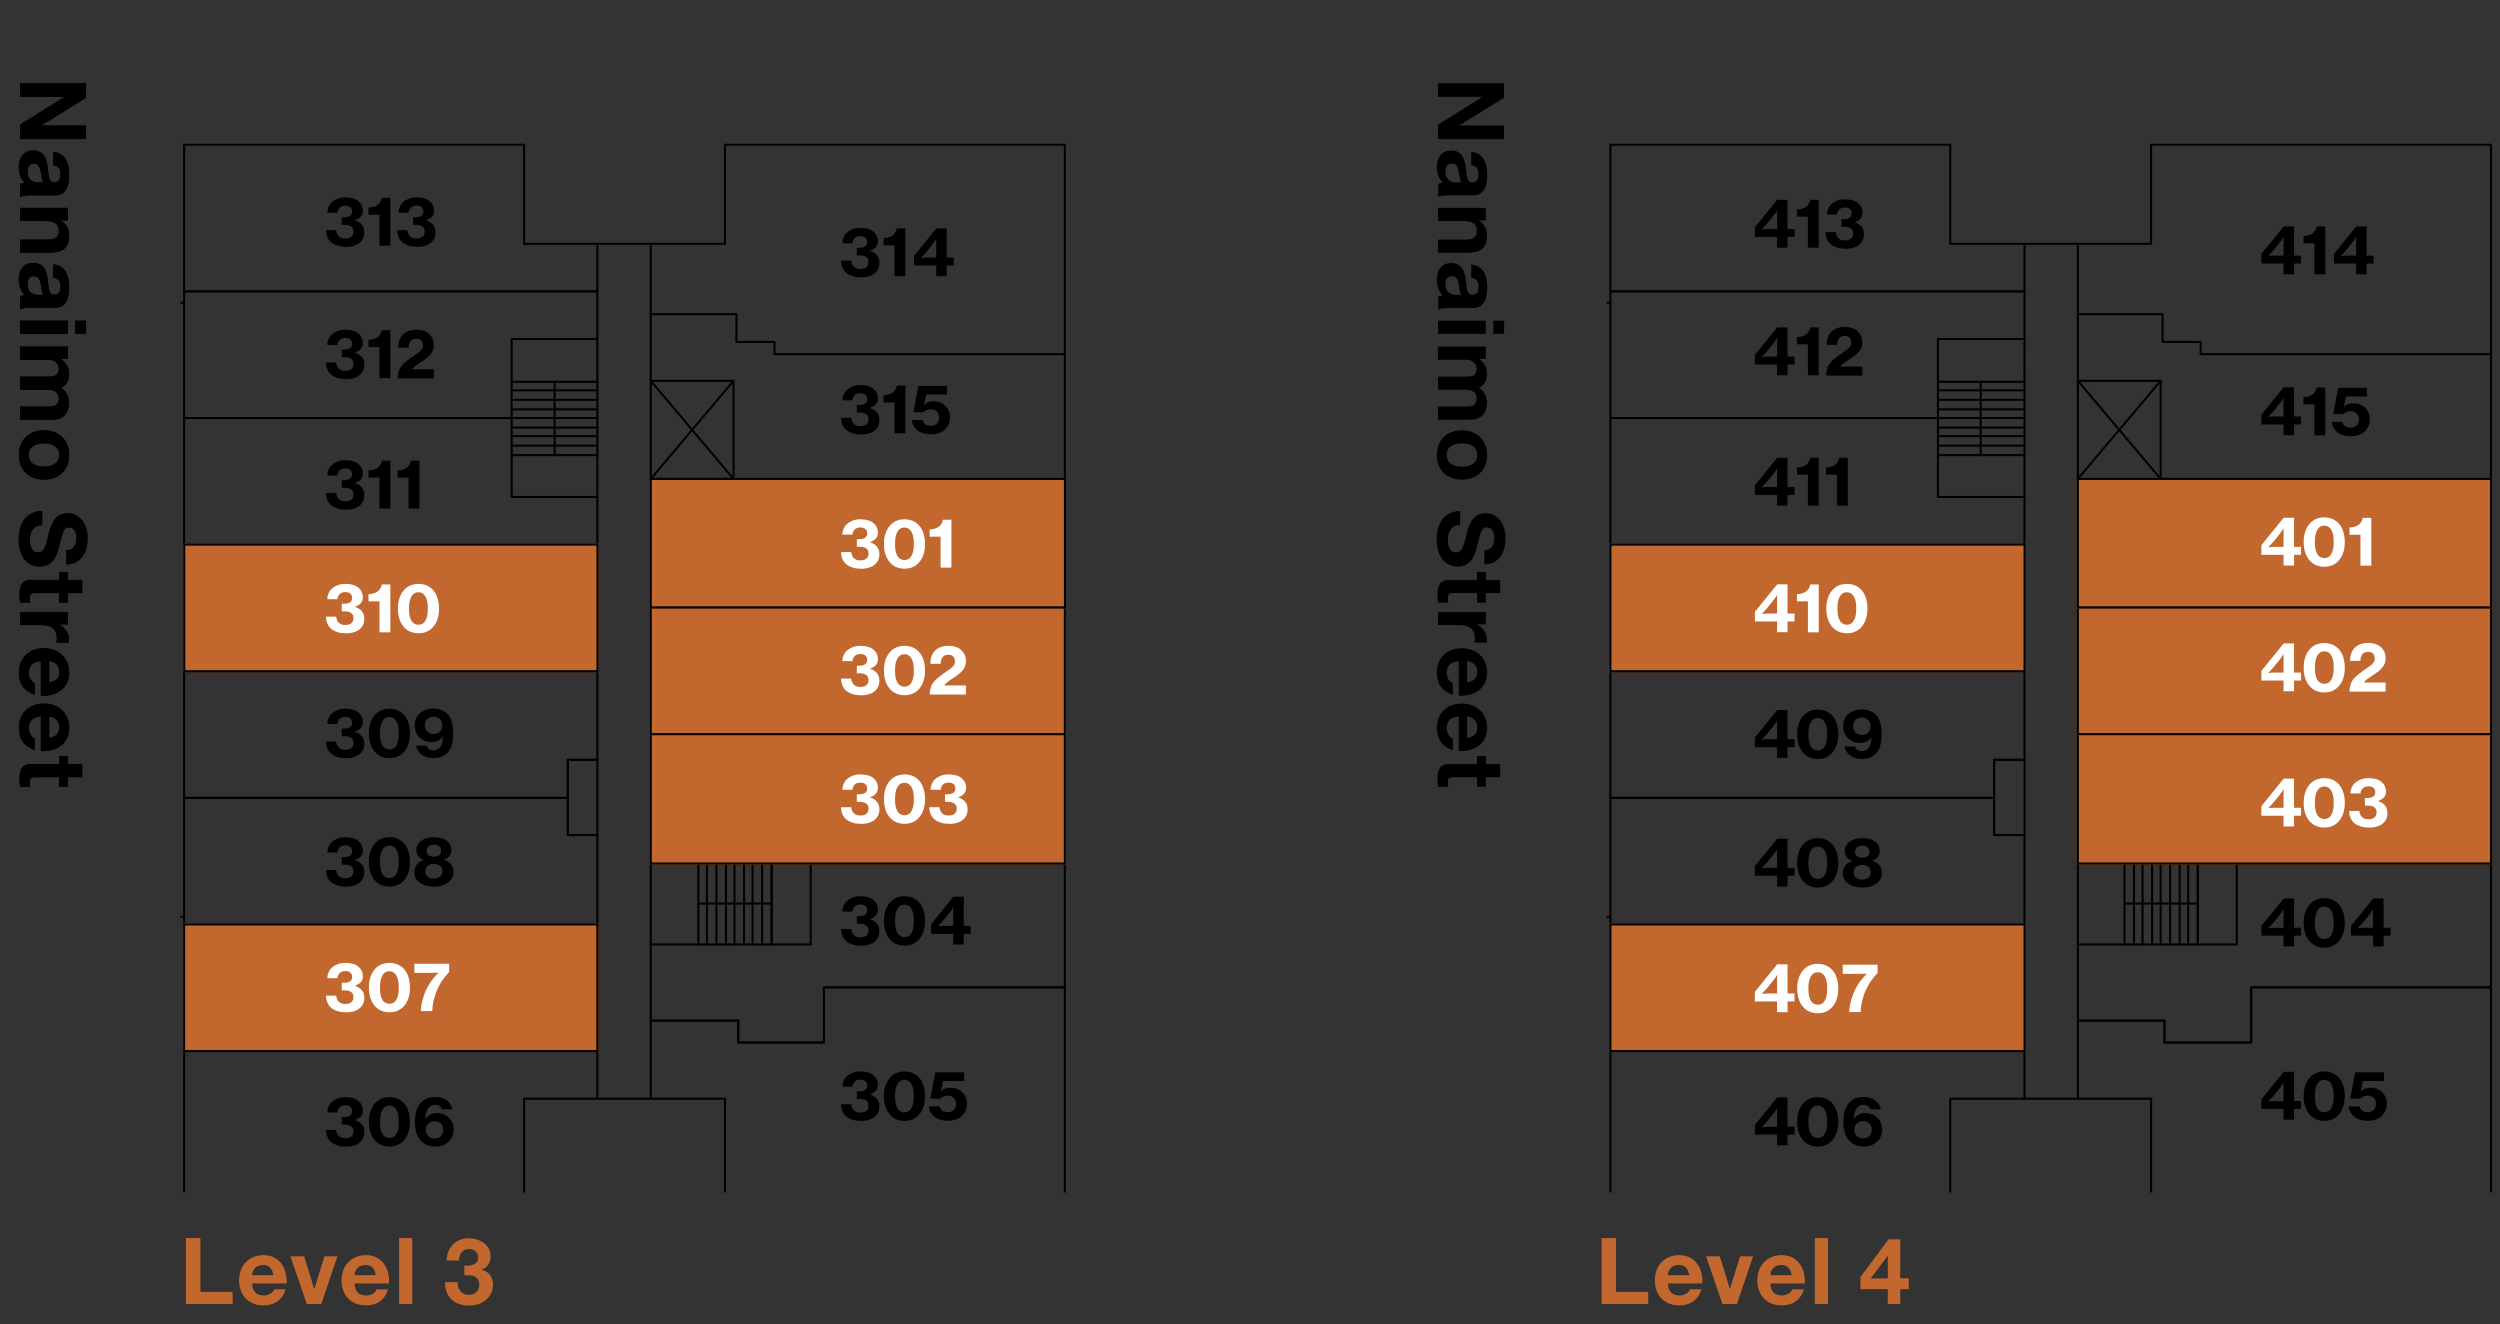 <?xml version="1.0" encoding="UTF-8"?> <svg xmlns="http://www.w3.org/2000/svg" xmlns:xlink="http://www.w3.org/1999/xlink" id="Layer_2" data-name="Layer 2" viewBox="0 0 207.45 109.88"><rect x="0" y="0" width="207.45" height="109.88" fill="#333333" stroke="none"/><defs><style> .cls-1, .cls-2, .cls-3 { fill: none; } .cls-1, .cls-4, .cls-5, .cls-6 { stroke-width: 0px; } .cls-2 { stroke: #000; } .cls-2, .cls-3 { stroke-linecap: round; stroke-linejoin: round; stroke-width: .17px; } .cls-3 { stroke: #c2682e; } .cls-7 { clip-path: url(#clippath-4); } .cls-8 { clip-path: url(#clippath-3); } .cls-9 { clip-path: url(#clippath-2); } .cls-10 { clip-path: url(#clippath-5); } .cls-5 { fill: #c2682e; } .cls-6 { fill: #fff; } </style><clipPath id="clippath-2"><rect class="cls-1" x="9.36" width="198.09" height="98.95"></rect></clipPath><clipPath id="clippath-3"><rect class="cls-1" x="9.36" width="198.09" height="98.95"></rect></clipPath><clipPath id="clippath-4"><rect class="cls-1" x="9.36" width="198.09" height="98.95"></rect></clipPath><clipPath id="clippath-5"><rect class="cls-1" x="9.36" width="198.09" height="98.95"></rect></clipPath></defs><g id="Layer_1-2" data-name="Layer 1"><g><line class="cls-2" x1="64.03" y1="71.66" x2="64.03" y2="74.98"></line><line class="cls-2" x1="63.24" y1="71.66" x2="63.24" y2="74.98"></line><line class="cls-2" x1="64.03" y1="71.66" x2="64.03" y2="74.98"></line><line class="cls-2" x1="57.95" y1="71.66" x2="57.95" y2="74.98"></line><line class="cls-2" x1="60.24" y1="71.66" x2="60.24" y2="74.98"></line><line class="cls-2" x1="59.45" y1="71.66" x2="59.45" y2="74.98"></line><line class="cls-2" x1="58.66" y1="71.66" x2="58.66" y2="74.98"></line><rect class="cls-2" x="54" y="60.91" width="34.36" height="10.74"></rect><line class="cls-2" x1="54" y1="71.66" x2="54" y2="71.97"></line><line class="cls-2" x1="54" y1="74.5" x2="54" y2="78.37"></line><line class="cls-2" x1="64.03" y1="74.98" x2="57.95" y2="74.98"></line><line class="cls-2" x1="62.45" y1="71.66" x2="62.45" y2="74.98"></line><line class="cls-2" x1="61.74" y1="71.66" x2="61.74" y2="74.98"></line><line class="cls-2" x1="60.95" y1="71.66" x2="60.95" y2="74.98"></line><line class="cls-2" x1="64.03" y1="74.98" x2="64.03" y2="78.37"></line><line class="cls-2" x1="63.24" y1="74.98" x2="63.24" y2="78.37"></line><line class="cls-2" x1="64.03" y1="74.98" x2="64.03" y2="78.37"></line><line class="cls-2" x1="57.95" y1="74.98" x2="57.95" y2="78.37"></line><line class="cls-2" x1="60.24" y1="74.98" x2="60.24" y2="78.37"></line><line class="cls-2" x1="59.45" y1="74.98" x2="59.45" y2="78.37"></line><line class="cls-2" x1="58.66" y1="74.98" x2="58.66" y2="78.37"></line><line class="cls-2" x1="62.45" y1="74.98" x2="62.45" y2="78.37"></line><line class="cls-2" x1="61.74" y1="74.98" x2="61.74" y2="78.37"></line><line class="cls-2" x1="60.95" y1="74.98" x2="60.95" y2="78.37"></line><rect class="cls-2" x="54" y="50.41" width="34.36" height="10.51"></rect><rect class="cls-2" x="54" y="39.74" width="34.37" height="10.66"></rect><line class="cls-2" x1="15.05" y1="25.13" x2="15.28" y2="25.13"></line><line class="cls-2" x1="15.05" y1="76.08" x2="15.28" y2="76.08"></line><polyline class="cls-2" points="49.57 24.18 15.28 24.18 15.28 12.01 43.49 12.01 43.49 20.23 49.57 20.23 49.57 24.18"></polyline><line class="cls-2" x1="54" y1="20.23" x2="49.57" y2="20.23"></line><polyline class="cls-2" points="15.28 24.18 49.57 24.18 49.57 28.13 42.46 28.13 42.46 34.69 15.28 34.69 15.28 24.18 49.57 24.18 15.28 24.18"></polyline><polyline class="cls-2" points="49.57 45.19 15.28 45.19 15.28 34.69 42.46 34.69 42.46 41.24 49.57 41.24 49.57 45.19"></polyline><rect class="cls-2" x="15.29" y="45.19" width="34.29" height="10.51"></rect><polyline class="cls-2" points="15.28 66.21 47.12 66.21 47.12 63.05 49.57 63.05 49.57 55.7 15.28 55.7 15.28 66.21"></polyline><rect class="cls-2" x="47.12" y="63.05" width="2.45" height="6.24"></rect><polyline class="cls-2" points="15.36 76.71 49.57 76.71 49.57 69.29 47.12 69.29 47.12 66.21 15.28 66.21 15.28 76.71 15.36 76.71"></polyline><g class="cls-9"><polyline class="cls-2" points="49.57 87.22 15.28 87.22 15.28 99.39 43.49 99.39 43.49 91.17 49.57 91.17 49.57 87.22"></polyline></g><line class="cls-2" x1="54" y1="91.17" x2="49.57" y2="91.17"></line><line class="cls-2" x1="49.57" y1="28.13" x2="49.57" y2="28.52"></line><line class="cls-2" x1="49.57" y1="31.05" x2="49.57" y2="41.24"></line><polyline class="cls-2" points="46.02 37.77 46.02 31.68 49.57 31.68"></polyline><line class="cls-2" x1="46.02" y1="32.39" x2="49.57" y2="32.39"></line><line class="cls-2" x1="46.02" y1="33.18" x2="49.57" y2="33.18"></line><line class="cls-2" x1="46.02" y1="33.97" x2="49.57" y2="33.97"></line><line class="cls-2" x1="46.02" y1="34.69" x2="49.57" y2="34.69"></line><line class="cls-2" x1="46.02" y1="35.48" x2="49.57" y2="35.48"></line><line class="cls-2" x1="46.02" y1="36.19" x2="49.57" y2="36.19"></line><line class="cls-2" x1="46.02" y1="36.98" x2="49.57" y2="36.98"></line><line class="cls-2" x1="46.02" y1="37.77" x2="49.57" y2="37.77"></line><line class="cls-2" x1="42.46" y1="32.39" x2="46.02" y2="32.39"></line><line class="cls-2" x1="42.46" y1="33.18" x2="46.02" y2="33.18"></line><line class="cls-2" x1="42.46" y1="33.97" x2="46.02" y2="33.97"></line><line class="cls-2" x1="42.46" y1="34.69" x2="46.02" y2="34.69"></line><line class="cls-2" x1="42.46" y1="35.48" x2="46.02" y2="35.48"></line><line class="cls-2" x1="42.46" y1="36.19" x2="46.02" y2="36.19"></line><line class="cls-2" x1="42.46" y1="36.98" x2="46.02" y2="36.98"></line><line class="cls-2" x1="42.46" y1="37.77" x2="46.02" y2="37.77"></line><line class="cls-2" x1="42.46" y1="31.68" x2="46.02" y2="31.68"></line><rect class="cls-2" x="15.29" y="76.71" width="34.29" height="10.51"></rect><g class="cls-8"><polyline class="cls-2" points="61.26 84.69 54 84.69 54 91.17 60.16 91.17 60.16 99.39 88.36 99.39 88.36 81.93 68.37 81.93 68.37 86.51 61.26 86.51 61.26 84.69"></polyline></g><polyline class="cls-2" points="54 84.69 54 78.37 67.27 78.37 67.27 71.66 88.36 71.66 88.36 81.93 68.37 81.93 68.37 86.51 61.26 86.51 61.26 84.69 54 84.69"></polyline><polyline class="cls-2" points="54 26.07 54 20.23 60.16 20.23 60.16 12.01 88.36 12.01 88.36 29.39 64.27 29.39 64.27 28.37 61.11 28.37 61.11 26.07 54 26.07 61.11 26.07 61.11 28.37 64.27 28.37 64.27 29.39 88.36 29.39 88.36 39.74 60.87 39.74 60.87 31.6 54 31.6 54 26.07"></polyline><line class="cls-2" x1="182.37" y1="71.66" x2="182.37" y2="74.98"></line><line class="cls-2" x1="181.58" y1="71.66" x2="181.58" y2="74.98"></line><line class="cls-2" x1="182.37" y1="71.66" x2="182.37" y2="74.98"></line><line class="cls-2" x1="176.29" y1="71.66" x2="176.29" y2="74.98"></line><line class="cls-2" x1="178.58" y1="71.66" x2="178.58" y2="74.98"></line><line class="cls-2" x1="177.79" y1="71.66" x2="177.79" y2="74.98"></line><line class="cls-2" x1="177.08" y1="71.66" x2="177.08" y2="74.98"></line><rect class="cls-2" x="172.42" y="60.91" width="34.29" height="10.74"></rect><line class="cls-2" x1="172.42" y1="71.66" x2="172.42" y2="71.97"></line><line class="cls-2" x1="172.42" y1="74.5" x2="172.42" y2="78.37"></line><line class="cls-2" x1="182.37" y1="74.98" x2="176.29" y2="74.98"></line><line class="cls-2" x1="180.87" y1="71.66" x2="180.87" y2="74.98"></line><line class="cls-2" x1="180.08" y1="71.66" x2="180.08" y2="74.98"></line><line class="cls-2" x1="179.29" y1="71.66" x2="179.29" y2="74.98"></line><line class="cls-2" x1="182.37" y1="74.98" x2="182.37" y2="78.37"></line><line class="cls-2" x1="181.58" y1="74.98" x2="181.58" y2="78.37"></line><line class="cls-2" x1="182.37" y1="74.98" x2="182.37" y2="78.37"></line><line class="cls-2" x1="176.29" y1="74.98" x2="176.29" y2="78.37"></line><line class="cls-2" x1="178.58" y1="74.98" x2="178.58" y2="78.37"></line><line class="cls-2" x1="177.79" y1="74.98" x2="177.79" y2="78.37"></line><line class="cls-2" x1="177.08" y1="74.98" x2="177.08" y2="78.37"></line><line class="cls-2" x1="180.87" y1="74.98" x2="180.87" y2="78.37"></line><line class="cls-2" x1="180.08" y1="74.98" x2="180.08" y2="78.37"></line><line class="cls-2" x1="179.29" y1="74.98" x2="179.29" y2="78.37"></line><rect class="cls-2" x="172.42" y="50.41" width="34.29" height="10.51"></rect><rect class="cls-2" x="172.42" y="39.74" width="34.29" height="10.66"></rect><line class="cls-2" x1="133.39" y1="25.13" x2="133.63" y2="25.13"></line><line class="cls-2" x1="133.39" y1="76.08" x2="133.63" y2="76.08"></line><polyline class="cls-2" points="167.99 24.18 133.63 24.18 133.63 12.01 161.83 12.01 161.83 20.23 167.99 20.23 167.99 24.18"></polyline><line class="cls-2" x1="172.42" y1="20.23" x2="167.99" y2="20.23"></line><polyline class="cls-2" points="133.63 24.18 167.99 24.18 167.99 28.13 160.81 28.13 160.81 34.69 133.63 34.69 133.63 24.18 167.99 24.18 133.63 24.18"></polyline><polyline class="cls-2" points="167.99 45.19 133.63 45.19 133.63 34.69 160.81 34.69 160.81 41.24 167.99 41.24 167.99 45.19"></polyline><rect class="cls-2" x="133.63" y="45.19" width="34.37" height="10.51"></rect><polyline class="cls-2" points="133.63 66.21 165.47 66.21 165.47 63.05 167.99 63.05 167.99 55.7 133.63 55.7 133.63 66.21"></polyline><rect class="cls-2" x="165.47" y="63.05" width="2.53" height="6.24"></rect><polyline class="cls-2" points="133.71 76.71 167.99 76.71 167.99 69.29 165.47 69.29 165.47 66.21 133.63 66.21 133.63 76.71 133.71 76.71"></polyline><g class="cls-7"><polyline class="cls-2" points="167.99 87.22 133.63 87.22 133.63 99.39 161.83 99.39 161.83 91.17 167.99 91.17 167.99 87.22"></polyline></g><line class="cls-2" x1="172.42" y1="91.17" x2="167.99" y2="91.17"></line><line class="cls-2" x1="167.99" y1="28.13" x2="167.99" y2="28.52"></line><line class="cls-2" x1="167.99" y1="31.05" x2="167.99" y2="41.24"></line><rect class="cls-2" x="133.63" y="76.71" width="34.37" height="10.51"></rect><polyline class="cls-2" points="172.42 26.07 172.42 20.23 178.5 20.23 178.5 12.01 206.7 12.01 206.7 29.39 182.61 29.39 182.61 28.37 179.45 28.37 179.45 26.07 172.42 26.07 179.45 26.07 179.45 28.37 182.61 28.37 182.61 29.39 206.7 29.39 206.7 39.74 179.29 39.74 179.29 31.6 172.42 31.6 172.42 26.07"></polyline><g class="cls-10"><polyline class="cls-2" points="179.61 84.69 172.42 84.69 172.42 91.17 178.5 91.17 178.5 99.39 206.7 99.39 206.7 81.93 186.8 81.93 186.8 86.51 179.61 86.51 179.61 84.69"></polyline></g><polyline class="cls-2" points="172.42 84.69 172.42 78.37 185.61 78.37 185.61 71.66 206.7 71.66 206.7 81.93 186.8 81.93 186.8 86.51 179.61 86.51 179.61 84.69 172.42 84.69"></polyline><path class="cls-5" d="M54,60.91l34.37,10.74h-34.37v-10.74ZM88.36,60.91h-34.37l34.37,10.74v-10.74Z"></path><path class="cls-3" d="M54,60.91l34.37,10.74h-34.37v-10.74ZM88.36,60.91h-34.37l34.37,10.74v-10.74Z"></path><rect class="cls-2" x="54" y="60.91" width="34.36" height="10.74"></rect><path class="cls-5" d="M54,50.41l34.37,10.51h-34.37v-10.51ZM88.36,50.41h-34.37l34.37,10.51v-10.51Z"></path><path class="cls-3" d="M54,50.41l34.37,10.51h-34.37v-10.51ZM88.36,50.41h-34.37l34.37,10.51v-10.51Z"></path><rect class="cls-2" x="54" y="50.41" width="34.36" height="10.51"></rect><path class="cls-5" d="M54,39.74l34.37,10.66h-34.37v-10.66ZM88.36,39.74h-34.37l34.37,10.66v-10.66Z"></path><path class="cls-3" d="M54,39.74l34.37,10.66h-34.37v-10.66ZM88.36,39.74h-34.37l34.37,10.66v-10.66Z"></path><rect class="cls-2" x="54" y="39.74" width="34.37" height="10.66"></rect><path class="cls-5" d="M15.28,45.19l34.29,10.51H15.28v-10.51ZM49.57,45.19H15.28l34.29,10.51v-10.51Z"></path><path class="cls-3" d="M15.28,45.19l34.29,10.51H15.28v-10.51ZM49.57,45.19H15.28l34.29,10.51v-10.51Z"></path><rect class="cls-2" x="15.29" y="45.19" width="34.29" height="10.51"></rect><path class="cls-5" d="M15.28,76.71l34.29,10.51H15.28v-10.51ZM49.57,76.71H15.28l34.29,10.51v-10.51Z"></path><path class="cls-3" d="M15.28,76.71l34.29,10.51H15.28v-10.51ZM49.57,76.71H15.28l34.29,10.51v-10.51Z"></path><rect class="cls-2" x="15.28" y="76.71" width="34.29" height="10.51"></rect><path class="cls-5" d="M172.42,60.91l34.29,10.74h-34.29v-10.74ZM206.71,60.91h-34.29l34.29,10.74v-10.74Z"></path><path class="cls-3" d="M172.42,60.91l34.29,10.74h-34.29v-10.74ZM206.71,60.91h-34.29l34.29,10.74v-10.74Z"></path><rect class="cls-2" x="172.42" y="60.91" width="34.29" height="10.74"></rect><path class="cls-5" d="M172.42,50.41l34.29,10.51h-34.29v-10.51ZM206.71,50.41h-34.29l34.29,10.51v-10.51Z"></path><path class="cls-3" d="M172.42,50.41l34.29,10.51h-34.29v-10.51ZM206.71,50.41h-34.29l34.29,10.51v-10.51Z"></path><rect class="cls-2" x="172.42" y="50.41" width="34.29" height="10.51"></rect><path class="cls-5" d="M172.42,39.74l34.29,10.66h-34.29v-10.66ZM206.71,39.74h-34.29l34.29,10.66v-10.66Z"></path><path class="cls-3" d="M172.42,39.74l34.29,10.66h-34.29v-10.66ZM206.71,39.74h-34.29l34.29,10.66v-10.66Z"></path><rect class="cls-2" x="172.42" y="39.74" width="34.29" height="10.66"></rect><path class="cls-5" d="M133.63,45.19l34.37,10.51h-34.37v-10.51ZM167.99,45.19h-34.37l34.37,10.51v-10.51Z"></path><path class="cls-3" d="M133.63,45.19l34.37,10.51h-34.37v-10.51ZM167.99,45.19h-34.37l34.37,10.51v-10.51Z"></path><rect class="cls-2" x="133.63" y="45.19" width="34.37" height="10.51"></rect><path class="cls-5" d="M133.63,76.71l34.37,10.51h-34.37v-10.51ZM167.99,76.71h-34.37l34.37,10.51v-10.51Z"></path><path class="cls-3" d="M133.63,76.71l34.37,10.51h-34.37v-10.51ZM167.99,76.71h-34.37l34.37,10.51v-10.51Z"></path><rect class="cls-2" x="133.63" y="76.71" width="34.37" height="10.51"></rect><polyline class="cls-2" points="54 31.6 60.87 39.74 54 39.74 54 31.6"></polyline><line class="cls-2" x1="60.87" y1="31.6" x2="54" y2="39.74"></line><polyline class="cls-2" points="179.29 31.6 172.42 39.74 172.42 31.6 179.29 39.74"></polyline><line class="cls-2" x1="49.57" y1="28.52" x2="49.57" y2="30.97"></line><line class="cls-2" x1="54" y1="71.97" x2="54" y2="74.5"></line><line class="cls-2" x1="167.99" y1="28.52" x2="167.99" y2="31.05"></line><line class="cls-2" x1="172.42" y1="71.97" x2="172.42" y2="74.5"></line><polyline class="cls-2" points="164.36 37.77 164.36 31.68 167.99 31.68"></polyline><line class="cls-2" x1="164.36" y1="32.39" x2="167.99" y2="32.39"></line><line class="cls-2" x1="164.36" y1="33.18" x2="167.99" y2="33.18"></line><line class="cls-2" x1="164.36" y1="33.97" x2="167.99" y2="33.97"></line><line class="cls-2" x1="164.36" y1="34.69" x2="167.99" y2="34.69"></line><line class="cls-2" x1="164.36" y1="35.48" x2="167.99" y2="35.48"></line><line class="cls-2" x1="164.36" y1="36.19" x2="167.99" y2="36.19"></line><line class="cls-2" x1="164.36" y1="36.98" x2="167.99" y2="36.98"></line><line class="cls-2" x1="164.36" y1="37.77" x2="167.99" y2="37.77"></line><line class="cls-2" x1="160.81" y1="32.39" x2="164.36" y2="32.39"></line><line class="cls-2" x1="160.81" y1="33.18" x2="164.36" y2="33.18"></line><line class="cls-2" x1="160.81" y1="33.97" x2="164.36" y2="33.97"></line><line class="cls-2" x1="160.81" y1="34.69" x2="164.36" y2="34.69"></line><line class="cls-2" x1="160.81" y1="35.48" x2="164.36" y2="35.48"></line><line class="cls-2" x1="160.81" y1="36.19" x2="164.36" y2="36.19"></line><line class="cls-2" x1="160.81" y1="36.98" x2="164.36" y2="36.98"></line><line class="cls-2" x1="160.81" y1="37.77" x2="164.36" y2="37.77"></line><line class="cls-2" x1="160.81" y1="31.68" x2="164.36" y2="31.68"></line><g><path class="cls-4" d="M28.69,20.48c-.26,0-.48-.03-.67-.09-.19-.06-.36-.14-.5-.25-.16-.12-.28-.28-.35-.46-.08-.18-.12-.38-.12-.58h.85c0,.1.03.18.06.27s.08.16.14.22.14.11.23.15c.09.04.21.05.34.05.21,0,.37-.05.49-.15.12-.1.17-.25.17-.43s-.06-.32-.19-.41c-.12-.09-.3-.14-.54-.14h-.24v-.63h.21c.2,0,.36-.04.48-.12.12-.08.17-.21.17-.37,0-.15-.05-.26-.15-.35-.1-.09-.24-.13-.41-.13-.11,0-.21.02-.29.05-.08.03-.15.08-.2.13-.05.06-.09.12-.12.19-.03.07-.05.15-.05.22h-.84c0-.18.04-.34.11-.5s.17-.29.3-.4.29-.2.47-.27.4-.1.64-.1c.21,0,.4.03.58.07.17.05.33.12.45.22s.23.21.29.35c.07.14.11.29.11.47,0,.21-.06.37-.18.5-.12.12-.28.22-.49.29h0c.25.08.44.2.58.36.14.16.21.37.21.64,0,.21-.04.39-.12.54s-.2.28-.34.38-.3.17-.49.22c-.19.05-.38.07-.59.07Z"></path><path class="cls-4" d="M31.49,17.82h-.91v-.6c.29,0,.53-.08.73-.2.2-.13.32-.33.37-.6h.71v3.97h-.9v-2.57Z"></path><path class="cls-4" d="M34.6,20.48c-.26,0-.48-.03-.67-.09-.19-.06-.36-.14-.5-.25-.16-.12-.28-.28-.35-.46-.08-.18-.12-.38-.12-.58h.85c0,.1.03.18.06.27s.08.16.14.22.14.11.23.15c.09.04.21.05.34.05.21,0,.37-.05.49-.15.12-.1.17-.25.17-.43s-.06-.32-.19-.41c-.12-.09-.3-.14-.54-.14h-.24v-.63h.21c.2,0,.36-.04.48-.12.12-.08.17-.21.17-.37,0-.15-.05-.26-.15-.35-.1-.09-.24-.13-.41-.13-.11,0-.21.02-.29.05-.08.03-.15.08-.2.13-.05.06-.09.12-.12.19-.03.07-.05.15-.05.22h-.84c0-.18.04-.34.11-.5s.17-.29.3-.4.29-.2.47-.27.4-.1.64-.1c.21,0,.4.03.58.07.17.05.33.12.45.22s.23.21.29.35c.07.14.11.29.11.47,0,.21-.06.37-.18.5-.12.12-.28.22-.49.29h0c.25.08.44.2.58.36.14.16.21.37.21.64,0,.21-.04.39-.12.54s-.2.28-.34.38-.3.17-.49.22c-.19.05-.38.07-.59.07Z"></path></g><g><path class="cls-4" d="M28.69,31.46c-.26,0-.48-.03-.67-.09-.19-.06-.36-.14-.5-.25-.16-.12-.28-.28-.35-.46-.08-.18-.12-.38-.12-.58h.85c0,.1.03.18.06.27s.08.16.14.22.14.11.23.15c.09.04.21.05.34.05.21,0,.37-.05.49-.15.12-.1.17-.25.17-.43s-.06-.32-.19-.41c-.12-.09-.3-.14-.54-.14h-.24v-.63h.21c.2,0,.36-.04.48-.12.12-.08.17-.21.17-.37,0-.15-.05-.26-.15-.35-.1-.09-.24-.13-.41-.13-.11,0-.21.02-.29.05-.08.03-.15.08-.2.13-.05.06-.09.12-.12.19-.03.07-.05.15-.05.22h-.84c0-.18.04-.34.11-.5s.17-.29.3-.4.29-.2.47-.27.4-.1.64-.1c.21,0,.4.03.58.07.17.05.33.12.45.22s.23.21.29.35c.07.14.11.29.11.47,0,.21-.06.37-.18.5-.12.12-.28.22-.49.29h0c.25.08.44.2.58.36.14.16.21.37.21.64,0,.21-.04.39-.12.54s-.2.28-.34.38-.3.17-.49.22c-.19.05-.38.07-.59.07Z"></path><path class="cls-4" d="M31.49,28.8h-.91v-.6c.29,0,.53-.08.73-.2.2-.13.32-.33.37-.6h.71v3.97h-.9v-2.57Z"></path><path class="cls-4" d="M33.1,30.75c.07-.17.17-.33.3-.47.09-.1.19-.19.3-.28.11-.09.22-.18.33-.26.11-.08.22-.16.34-.24s.22-.15.32-.22c.13-.09.23-.19.3-.28.07-.1.1-.21.1-.35,0-.17-.05-.3-.14-.4-.09-.1-.23-.15-.4-.15-.21,0-.36.06-.46.18-.06.07-.11.15-.14.25-.03.1-.04.21-.04.32h-.86c0-.2.02-.37.06-.52.04-.15.11-.29.2-.42.11-.17.28-.3.49-.4.21-.1.47-.15.77-.15.23,0,.43.03.61.1.18.06.33.15.45.27s.21.25.28.4c.06.15.09.31.09.49,0,.23-.05.42-.14.58s-.21.3-.35.42c-.1.09-.21.18-.33.26-.12.08-.24.16-.36.24-.12.08-.23.16-.34.24-.11.08-.2.17-.28.27v.02h1.8v.75h-3c0-.24.04-.45.11-.62Z"></path></g><g><path class="cls-4" d="M28.69,42.29c-.26,0-.48-.03-.67-.09-.19-.06-.36-.14-.5-.25-.16-.12-.28-.28-.35-.46-.08-.18-.12-.38-.12-.58h.85c0,.1.03.18.06.27s.08.16.14.22.14.11.23.15c.09.04.21.05.34.05.21,0,.37-.05.49-.15.12-.1.17-.25.17-.43s-.06-.32-.19-.41c-.12-.09-.3-.14-.54-.14h-.24v-.63h.21c.2,0,.36-.04.48-.12.12-.08.17-.21.17-.37,0-.15-.05-.26-.15-.35-.1-.09-.24-.13-.41-.13-.11,0-.21.02-.29.05-.08.03-.15.08-.2.13-.05.06-.09.12-.12.19-.03.07-.05.15-.05.22h-.84c0-.18.04-.34.11-.5s.17-.29.3-.4.29-.2.47-.27.4-.1.64-.1c.21,0,.4.03.58.07.17.05.33.12.45.22s.23.21.29.35c.07.14.11.29.11.47,0,.21-.06.37-.18.5-.12.12-.28.22-.49.29h0c.25.08.44.2.58.36.14.16.21.37.21.64,0,.21-.04.39-.12.54s-.2.28-.34.38-.3.17-.49.22c-.19.05-.38.07-.59.07Z"></path><path class="cls-4" d="M31.49,39.63h-.91v-.6c.29,0,.53-.08.73-.2.2-.13.32-.33.37-.6h.71v3.97h-.9v-2.57Z"></path><path class="cls-4" d="M33.9,39.63h-.91v-.6c.29,0,.53-.08.73-.2.2-.13.32-.33.37-.6h.71v3.97h-.9v-2.57Z"></path></g><g><path class="cls-6" d="M28.69,52.55c-.26,0-.48-.03-.67-.09-.19-.06-.36-.14-.5-.25-.16-.12-.28-.28-.35-.46-.08-.18-.12-.38-.12-.58h.85c0,.1.03.18.06.27s.08.16.14.22.14.11.23.15c.09.04.21.05.34.05.21,0,.37-.05.49-.15.12-.1.17-.25.17-.43s-.06-.32-.19-.41c-.12-.09-.3-.14-.54-.14h-.24v-.63h.21c.2,0,.36-.04.48-.12.12-.08.17-.21.17-.37,0-.15-.05-.26-.15-.35-.1-.09-.24-.13-.41-.13-.11,0-.21.02-.29.05-.08.03-.15.08-.2.13-.05.06-.09.12-.12.19-.03.07-.05.15-.05.22h-.84c0-.18.04-.34.11-.5s.17-.29.3-.4.29-.2.47-.27.4-.1.64-.1c.21,0,.4.03.58.07.17.05.33.12.45.22s.23.21.29.35c.07.14.11.29.11.47,0,.21-.06.37-.18.5-.12.12-.28.22-.49.29h0c.25.08.44.2.58.36.14.16.21.37.21.64,0,.21-.04.39-.12.54s-.2.28-.34.38-.3.17-.49.22c-.19.05-.38.07-.59.07Z"></path><path class="cls-6" d="M31.49,49.9h-.91v-.6c.29,0,.53-.08.73-.2.2-.13.32-.33.37-.6h.71v3.97h-.9v-2.57Z"></path><path class="cls-6" d="M34.72,52.55c-.25,0-.48-.05-.69-.14s-.39-.23-.54-.41c-.15-.18-.27-.39-.35-.65-.08-.25-.12-.54-.12-.85s.04-.6.12-.85c.08-.25.2-.47.35-.65.15-.18.33-.32.54-.41s.44-.14.7-.14.49.05.7.14c.21.1.39.23.54.41.15.18.26.39.34.65s.12.54.12.85-.04.6-.12.85-.2.47-.35.65c-.15.18-.33.32-.54.41-.21.1-.45.14-.7.14ZM34.72,51.84c.14,0,.26-.03.36-.1.1-.06.18-.16.24-.27.06-.12.11-.26.14-.42.03-.16.04-.35.04-.55s-.01-.39-.04-.55c-.03-.17-.08-.31-.14-.42-.06-.12-.14-.21-.24-.28-.1-.07-.22-.1-.36-.1s-.26.03-.36.1c-.1.07-.18.16-.24.28-.06.12-.11.26-.14.42-.03.17-.04.35-.04.55s.01.38.04.55c.03.17.08.31.14.42.06.12.15.21.24.27.1.06.22.1.36.1Z"></path></g><g><path class="cls-4" d="M28.69,62.91c-.26,0-.48-.03-.67-.09-.19-.06-.36-.14-.5-.25-.16-.12-.28-.28-.35-.46-.08-.18-.12-.38-.12-.58h.85c0,.1.03.18.06.27s.08.16.14.22.14.11.23.15c.09.04.21.05.34.05.21,0,.37-.05.49-.15.12-.1.17-.25.17-.43s-.06-.32-.19-.41c-.12-.09-.3-.14-.54-.14h-.24v-.63h.21c.2,0,.36-.04.48-.12.12-.08.17-.21.17-.37,0-.15-.05-.26-.15-.35-.1-.09-.24-.13-.41-.13-.11,0-.21.02-.29.05-.08.03-.15.08-.2.13-.05.06-.09.12-.12.19-.03.07-.05.15-.05.22h-.84c0-.18.04-.34.11-.5s.17-.29.3-.4.29-.2.47-.27.4-.1.64-.1c.21,0,.4.03.58.07.17.05.33.12.45.22s.23.21.29.35c.07.14.11.29.11.47,0,.21-.06.37-.18.5-.12.12-.28.22-.49.29h0c.25.08.44.2.58.36.14.16.21.37.21.64,0,.21-.04.39-.12.54s-.2.28-.34.38-.3.17-.49.22c-.19.05-.38.07-.59.07Z"></path><path class="cls-4" d="M32.31,62.91c-.25,0-.48-.05-.69-.14s-.39-.23-.54-.41c-.15-.18-.27-.39-.35-.65-.08-.25-.12-.54-.12-.85s.04-.6.12-.85c.08-.25.2-.47.35-.65.15-.18.33-.32.54-.41s.44-.14.7-.14.49.05.7.14c.21.1.39.23.54.41.15.18.26.39.34.65s.12.54.12.85-.04.6-.12.85-.2.47-.35.65c-.15.18-.33.32-.54.41-.21.1-.45.14-.7.14ZM32.31,62.19c.14,0,.26-.03.36-.1.1-.06.18-.16.24-.27.06-.12.11-.26.14-.42.03-.16.04-.35.04-.55s-.01-.39-.04-.55c-.03-.17-.08-.31-.14-.42-.06-.12-.14-.21-.24-.28-.1-.07-.22-.1-.36-.1s-.26.03-.36.1c-.1.07-.18.16-.24.28-.06.12-.11.26-.14.42-.03.17-.04.35-.04.55s.01.38.04.55c.03.17.08.31.14.42.06.12.15.21.24.27.1.06.22.1.36.1Z"></path><path class="cls-4" d="M35.99,62.91c-.21,0-.4-.03-.57-.08-.17-.05-.32-.13-.44-.22s-.22-.2-.3-.33c-.08-.12-.12-.26-.15-.4h.86c.03.09.09.18.18.26s.23.12.4.12c.27,0,.47-.11.6-.32.11-.18.18-.46.2-.82h-.01c-.11.14-.25.26-.4.34-.15.08-.33.12-.54.12-.2,0-.38-.03-.55-.1-.17-.07-.32-.16-.45-.28-.13-.12-.23-.27-.3-.44-.07-.17-.11-.36-.11-.57s.04-.39.12-.57.18-.32.32-.44c.14-.12.3-.22.49-.28.19-.07.4-.1.62-.1s.43.03.62.1c.19.07.35.16.48.28.37.33.55.88.55,1.64,0,.34-.04.65-.1.92-.07.28-.19.51-.35.69-.14.15-.3.27-.49.35s-.42.12-.68.12ZM35.98,60.91c.11,0,.21-.02.29-.05s.17-.08.23-.15c.06-.06.12-.14.15-.23.04-.09.05-.18.05-.29s-.02-.2-.05-.29c-.04-.09-.09-.17-.15-.23s-.14-.11-.23-.15c-.09-.04-.19-.05-.29-.05-.22,0-.4.07-.53.2s-.2.31-.2.51c0,.1.02.2.05.29.03.09.08.17.15.23s.14.12.23.15c.09.04.19.06.3.06Z"></path></g><g><path class="cls-4" d="M28.69,73.57c-.26,0-.48-.03-.67-.09-.19-.06-.36-.14-.5-.25-.16-.12-.28-.28-.35-.46-.08-.18-.12-.38-.12-.58h.85c0,.1.03.18.06.27s.08.16.14.22.14.11.23.15c.09.04.21.05.34.05.21,0,.37-.05.49-.15.12-.1.17-.25.17-.43s-.06-.32-.19-.41c-.12-.09-.3-.14-.54-.14h-.24v-.63h.21c.2,0,.36-.04.48-.12.12-.08.17-.21.17-.37,0-.15-.05-.26-.15-.35-.1-.09-.24-.13-.41-.13-.11,0-.21.02-.29.05-.08.03-.15.08-.2.13-.05.06-.09.12-.12.19-.03.07-.05.15-.05.22h-.84c0-.18.04-.34.11-.5s.17-.29.3-.4.29-.2.47-.27.4-.1.64-.1c.21,0,.4.03.58.07.17.05.33.12.45.22s.23.21.29.35c.07.14.11.29.11.47,0,.21-.06.37-.18.5-.12.12-.28.22-.49.29h0c.25.08.44.2.58.36.14.16.21.37.21.64,0,.21-.04.39-.12.54s-.2.28-.34.38-.3.17-.49.22c-.19.05-.38.07-.59.07Z"></path><path class="cls-4" d="M32.31,73.57c-.25,0-.48-.05-.69-.14s-.39-.23-.54-.41c-.15-.18-.27-.39-.35-.65-.08-.25-.12-.54-.12-.85s.04-.6.12-.85c.08-.25.2-.47.35-.65.15-.18.33-.32.54-.41s.44-.14.7-.14.49.05.7.14c.21.1.39.23.54.41.15.18.26.39.34.65s.12.54.12.85-.04.6-.12.85-.2.47-.35.65c-.15.18-.33.32-.54.41-.21.1-.45.14-.7.14ZM32.31,72.86c.14,0,.26-.03.36-.1.1-.06.18-.16.24-.27.06-.12.11-.26.14-.42.03-.16.04-.35.04-.55s-.01-.39-.04-.55c-.03-.17-.08-.31-.14-.42-.06-.12-.14-.21-.24-.28-.1-.07-.22-.1-.36-.1s-.26.03-.36.1c-.1.07-.18.16-.24.28-.06.12-.11.26-.14.42-.03.17-.04.35-.04.55s.01.38.04.55c.03.17.08.31.14.42.06.12.15.21.24.27.1.06.22.1.36.1Z"></path><path class="cls-4" d="M36.01,73.57c-.24,0-.45-.03-.65-.08-.2-.05-.37-.13-.52-.24-.15-.11-.26-.23-.34-.38-.08-.15-.12-.32-.12-.51,0-.23.07-.43.2-.61s.33-.3.58-.38v-.02c-.21-.07-.36-.18-.46-.32-.1-.14-.15-.3-.15-.48,0-.16.03-.31.1-.44.07-.13.17-.25.29-.34s.28-.17.46-.22c.18-.05.38-.08.6-.08s.42.03.6.07c.18.05.33.12.46.21s.22.2.29.34c.07.13.1.28.1.45,0,.18-.05.33-.15.47-.1.14-.25.25-.46.32v.02c.26.07.46.2.59.38.13.18.2.38.2.61,0,.2-.04.37-.12.52-.08.15-.19.28-.34.39-.14.1-.31.18-.51.24-.2.06-.41.08-.65.08ZM36.01,72.9c.21,0,.38-.05.51-.16s.19-.25.19-.43c0-.19-.06-.34-.19-.45-.12-.11-.3-.17-.52-.17s-.4.05-.52.17c-.13.11-.19.26-.19.45s.06.33.19.44.3.16.53.16ZM36,71.09c.2,0,.34-.04.45-.13.1-.09.15-.21.15-.36s-.05-.28-.15-.37c-.1-.09-.25-.14-.45-.14s-.34.05-.44.14c-.1.09-.16.21-.16.37s.05.27.16.36c.11.09.25.13.44.13Z"></path></g><g><path class="cls-6" d="M28.69,84c-.26,0-.48-.03-.67-.09-.19-.06-.36-.14-.5-.25-.16-.12-.28-.28-.35-.46-.08-.18-.12-.38-.12-.58h.85c0,.1.03.18.06.27s.08.16.14.22.14.11.23.15c.09.04.21.05.34.05.21,0,.37-.05.49-.15.12-.1.17-.25.17-.43s-.06-.32-.19-.41c-.12-.09-.3-.14-.54-.14h-.24v-.63h.21c.2,0,.36-.04.48-.12.12-.08.17-.21.17-.37,0-.15-.05-.26-.15-.35-.1-.09-.24-.13-.41-.13-.11,0-.21.02-.29.05-.08.03-.15.08-.2.13-.05.06-.09.12-.12.19-.03.07-.05.15-.05.22h-.84c0-.18.04-.34.11-.5s.17-.29.3-.4.29-.2.47-.27.4-.1.64-.1c.21,0,.4.03.58.07.17.05.33.12.45.22s.23.21.29.35c.07.14.11.29.11.47,0,.21-.06.37-.18.5-.12.12-.28.22-.49.29h0c.25.08.44.2.58.36.14.16.21.37.21.64,0,.21-.04.39-.12.54s-.2.28-.34.38-.3.17-.49.22c-.19.05-.38.07-.59.07Z"></path><path class="cls-6" d="M32.31,84c-.25,0-.48-.05-.69-.14s-.39-.23-.54-.41c-.15-.18-.27-.39-.35-.65-.08-.25-.12-.54-.12-.85s.04-.6.12-.85c.08-.25.2-.47.35-.65.15-.18.33-.32.54-.41s.44-.14.7-.14.49.05.7.14c.21.1.39.23.54.41.15.18.26.39.34.65s.12.54.12.85-.04.6-.12.85-.2.47-.35.65c-.15.18-.33.32-.54.41-.21.1-.45.14-.7.14ZM32.31,83.29c.14,0,.26-.03.36-.1.1-.06.18-.16.24-.27.06-.12.11-.26.14-.42.03-.16.04-.35.04-.55s-.01-.39-.04-.55c-.03-.17-.08-.31-.14-.42-.06-.12-.14-.21-.24-.28-.1-.07-.22-.1-.36-.1s-.26.03-.36.1c-.1.07-.18.16-.24.28-.06.12-.11.26-.14.42-.03.17-.04.35-.04.55s.01.38.04.55c.03.17.08.31.14.42.06.12.15.21.24.27.1.06.22.1.36.1Z"></path><path class="cls-6" d="M35.08,82.89c.1-.32.21-.62.35-.89.14-.27.29-.52.46-.73.17-.22.33-.4.5-.55h0c-.1,0-.2,0-.31,0-.09,0-.19.01-.31.01s-.22,0-.33,0h-1.06v-.76h2.89v.69c-.18.18-.35.38-.51.61-.17.23-.31.48-.44.76-.13.27-.23.57-.31.88-.08.31-.13.64-.14.99h-.95c.01-.36.07-.7.17-1.02Z"></path></g><g><path class="cls-4" d="M28.69,95.14c-.26,0-.48-.03-.67-.09-.19-.06-.36-.14-.5-.25-.16-.12-.28-.28-.35-.46-.08-.18-.12-.38-.12-.58h.85c0,.1.03.18.06.27s.08.16.14.22.14.11.23.15c.09.04.21.05.34.05.21,0,.37-.05.49-.15.12-.1.17-.25.17-.43s-.06-.32-.19-.41c-.12-.09-.3-.14-.54-.14h-.24v-.63h.21c.2,0,.36-.04.48-.12.12-.08.17-.21.17-.37,0-.15-.05-.26-.15-.35-.1-.09-.24-.13-.41-.13-.11,0-.21.02-.29.05-.08.03-.15.08-.2.13-.05.06-.09.12-.12.19-.03.07-.05.15-.05.22h-.84c0-.18.04-.34.11-.5s.17-.29.3-.4.29-.2.47-.27.4-.1.64-.1c.21,0,.4.03.58.07.17.05.33.12.45.22s.23.21.29.35c.07.14.11.29.11.47,0,.21-.06.37-.18.5-.12.12-.28.22-.49.29h0c.25.08.44.2.58.36.14.16.21.37.21.64,0,.21-.04.39-.12.54s-.2.28-.34.38-.3.17-.49.22c-.19.05-.38.07-.59.07Z"></path><path class="cls-4" d="M32.31,95.14c-.25,0-.48-.05-.69-.14s-.39-.23-.54-.41c-.15-.18-.27-.39-.35-.65-.08-.25-.12-.54-.12-.85s.04-.6.12-.85c.08-.25.2-.47.35-.65.15-.18.33-.32.54-.41s.44-.14.7-.14.49.05.7.14c.21.1.39.23.54.41.15.18.26.39.34.65s.12.54.12.85-.04.6-.12.85-.2.47-.35.65c-.15.18-.33.32-.54.41-.21.1-.45.14-.7.14ZM32.31,94.43c.14,0,.26-.03.36-.1.1-.06.18-.16.24-.27.06-.12.11-.26.14-.42.03-.16.04-.35.04-.55s-.01-.39-.04-.55c-.03-.17-.08-.31-.14-.42-.06-.12-.14-.21-.24-.28-.1-.07-.22-.1-.36-.1s-.26.03-.36.1c-.1.07-.18.16-.24.28-.06.12-.11.26-.14.42-.03.17-.04.35-.04.55s.01.38.04.55c.03.17.08.31.14.42.06.12.15.21.24.27.1.06.22.1.36.1Z"></path><path class="cls-4" d="M36.12,95.14c-.28,0-.52-.05-.72-.14-.21-.1-.38-.23-.52-.4-.15-.18-.27-.4-.34-.65-.07-.25-.11-.53-.11-.85,0-.32.03-.61.1-.88.07-.27.19-.49.36-.68.14-.17.31-.29.51-.38.2-.09.44-.13.72-.13.2,0,.39.03.55.08.16.05.3.12.42.22.12.09.21.2.29.32s.13.26.16.4h-.86c-.03-.09-.09-.18-.17-.25-.08-.08-.21-.12-.37-.12-.52,0-.81.39-.85,1.17h.01c.11-.15.24-.27.4-.36.15-.09.34-.13.56-.13.19,0,.37.03.54.1.17.07.32.16.44.28s.23.27.3.44.11.36.11.56-.04.39-.12.57-.18.32-.32.44c-.14.12-.3.22-.48.29-.19.07-.39.1-.61.1ZM36.09,94.47c.1,0,.19-.02.28-.05.09-.04.16-.08.22-.15.06-.06.11-.14.15-.23.04-.09.05-.18.05-.28s-.02-.2-.05-.29c-.03-.09-.08-.17-.15-.23s-.14-.11-.23-.15c-.09-.04-.18-.05-.28-.05-.22,0-.4.07-.54.2-.14.13-.2.31-.2.52,0,.11.02.2.05.29.04.09.09.16.15.23.07.06.14.11.24.15.09.04.19.05.29.05Z"></path></g><g><path class="cls-4" d="M71.43,23.01c-.26,0-.48-.03-.67-.09-.19-.06-.36-.14-.5-.25-.16-.12-.28-.28-.35-.46-.08-.18-.12-.38-.12-.58h.85c0,.1.03.18.06.27s.08.16.14.22.14.11.23.15c.09.04.21.05.34.05.21,0,.37-.05.49-.15.12-.1.17-.25.17-.43s-.06-.32-.19-.41c-.12-.09-.3-.14-.54-.14h-.24v-.63h.21c.2,0,.36-.04.48-.12.12-.08.17-.21.17-.37,0-.15-.05-.26-.15-.35-.1-.09-.24-.13-.41-.13-.11,0-.21.02-.29.05-.08.03-.15.08-.2.13-.05.06-.09.12-.12.19-.03.07-.05.15-.05.22h-.84c0-.18.04-.34.11-.5s.17-.29.3-.4.29-.2.47-.27.4-.1.64-.1c.21,0,.4.03.58.07.17.05.33.12.45.22s.23.21.29.35c.07.14.11.29.11.47,0,.21-.06.37-.18.5-.12.12-.28.22-.49.29h0c.25.08.44.2.58.36.14.16.21.37.21.64,0,.21-.04.39-.12.54s-.2.28-.34.38-.3.17-.49.22c-.19.05-.38.07-.59.07Z"></path><path class="cls-4" d="M74.23,20.35h-.91v-.6c.29,0,.53-.08.73-.2.2-.13.32-.33.37-.6h.71v3.97h-.9v-2.57Z"></path><path class="cls-4" d="M77.69,22.03h-1.84v-.8l1.85-2.28h.86v2.42h.58v.66h-.58v.89h-.87v-.89ZM76.45,21.4c.07,0,.13,0,.2-.02.05,0,.12,0,.18-.01s.13,0,.18,0h.68v-.95c0-.06,0-.12,0-.19,0-.07,0-.13,0-.2,0-.07,0-.14.02-.21h-.01c-.04.07-.09.13-.13.2-.04.05-.08.11-.13.18s-.09.12-.13.17l-.42.52c-.04.05-.09.11-.14.16-.05.06-.1.11-.15.16-.06.06-.11.12-.17.18h0Z"></path></g><g><path class="cls-4" d="M71.43,36.05c-.26,0-.48-.03-.67-.09-.19-.06-.36-.14-.5-.25-.16-.12-.28-.28-.35-.46-.08-.18-.12-.38-.12-.58h.85c0,.1.03.18.06.27s.08.16.14.22.14.11.23.15c.09.04.21.05.34.05.21,0,.37-.05.49-.15.12-.1.17-.25.17-.43s-.06-.32-.19-.41c-.12-.09-.3-.14-.54-.14h-.24v-.63h.21c.2,0,.36-.04.48-.12.12-.08.17-.21.17-.37,0-.15-.05-.26-.15-.35-.1-.09-.24-.13-.41-.13-.11,0-.21.02-.29.05-.08.03-.15.08-.2.13-.05.06-.09.12-.12.19-.03.07-.05.15-.05.22h-.84c0-.18.04-.34.11-.5s.17-.29.3-.4.29-.2.47-.27.4-.1.64-.1c.21,0,.4.03.58.07.17.05.33.12.45.22s.23.21.29.35c.07.14.11.29.11.47,0,.21-.06.37-.18.5-.12.12-.28.22-.49.29h0c.25.08.44.2.58.36.14.16.21.37.21.64,0,.21-.04.39-.12.54s-.2.28-.34.38-.3.17-.49.22c-.19.05-.38.07-.59.07Z"></path><path class="cls-4" d="M74.23,33.39h-.91v-.6c.29,0,.53-.08.73-.2.2-.13.32-.33.37-.6h.71v3.97h-.9v-2.57Z"></path><path class="cls-4" d="M77.28,36.05c-.22,0-.43-.03-.62-.08-.19-.05-.36-.13-.5-.24-.14-.11-.26-.23-.34-.38-.09-.15-.14-.32-.15-.5h.89c.03.15.1.26.22.35.12.09.27.13.46.13.21,0,.37-.06.5-.19s.19-.29.19-.5-.07-.38-.2-.5c-.13-.12-.29-.18-.48-.18-.14,0-.26.02-.37.07-.11.05-.19.11-.25.18h-.84l.41-2.19h2.39v.72h-1.74l-.18.87h.01c.09-.1.2-.18.33-.23.13-.06.29-.08.48-.08.18,0,.35.03.51.09.16.06.3.15.43.27.12.12.22.26.29.42.07.17.11.35.11.56s-.04.41-.12.58c-.08.17-.19.32-.32.44-.14.12-.3.22-.5.28-.19.07-.4.1-.63.1Z"></path></g><g><path class="cls-6" d="M71.43,47.19c-.26,0-.48-.03-.67-.09-.19-.06-.36-.14-.5-.25-.16-.12-.28-.28-.35-.46-.08-.18-.12-.38-.12-.58h.85c0,.1.03.18.06.27s.08.16.14.22.14.11.23.15c.09.04.21.05.34.05.21,0,.37-.05.49-.15.12-.1.17-.25.17-.43s-.06-.32-.19-.41c-.12-.09-.3-.14-.54-.14h-.24v-.63h.21c.2,0,.36-.04.48-.12.12-.08.17-.21.17-.37,0-.15-.05-.26-.15-.35-.1-.09-.24-.13-.41-.13-.11,0-.21.02-.29.05-.08.03-.15.08-.2.13-.05.06-.09.12-.12.19-.03.07-.05.15-.05.22h-.84c0-.18.04-.34.11-.5s.17-.29.3-.4.29-.2.47-.27.4-.1.64-.1c.21,0,.4.03.58.07.17.05.33.12.45.22s.23.21.29.35c.07.14.11.29.11.47,0,.21-.06.37-.18.5-.12.12-.28.22-.49.29h0c.25.08.44.2.58.36.14.16.21.37.21.64,0,.21-.04.39-.12.54s-.2.28-.34.38-.3.17-.49.22c-.19.05-.38.07-.59.07Z"></path><path class="cls-6" d="M75.05,47.19c-.25,0-.48-.05-.69-.14s-.39-.23-.54-.41c-.15-.18-.27-.39-.35-.65-.08-.25-.12-.54-.12-.85s.04-.6.12-.85c.08-.25.2-.47.35-.65.15-.18.33-.32.54-.41s.44-.14.7-.14.49.05.7.14c.21.1.39.23.54.41.15.18.26.39.34.65s.12.54.12.85-.04.6-.12.85-.2.47-.35.65c-.15.18-.33.32-.54.41-.21.1-.45.14-.7.14ZM75.05,46.47c.14,0,.26-.03.36-.1.1-.06.18-.16.24-.27.06-.12.11-.26.14-.42.03-.16.04-.35.04-.55s-.01-.39-.04-.55c-.03-.17-.08-.31-.14-.42-.06-.12-.14-.21-.24-.28-.1-.07-.22-.1-.36-.1s-.26.03-.36.1c-.1.07-.18.16-.24.28-.06.12-.11.26-.14.42-.03.17-.04.35-.04.55s.01.38.04.55c.03.17.08.31.14.42.06.12.15.21.24.27.1.06.22.1.36.1Z"></path><path class="cls-6" d="M78.05,44.53h-.91v-.6c.29,0,.53-.08.73-.2.2-.13.32-.33.37-.6h.71v3.97h-.9v-2.57Z"></path></g><g><path class="cls-6" d="M71.43,57.69c-.26,0-.48-.03-.67-.09-.19-.06-.36-.14-.5-.25-.16-.12-.28-.28-.35-.46-.08-.18-.12-.38-.12-.58h.85c0,.1.03.18.06.27s.08.16.14.22.14.11.23.15c.09.04.21.05.34.05.21,0,.37-.05.49-.15.12-.1.17-.25.17-.43s-.06-.32-.19-.41c-.12-.09-.3-.14-.54-.14h-.24v-.63h.21c.2,0,.36-.04.48-.12.12-.08.17-.21.17-.37,0-.15-.05-.26-.15-.35-.1-.09-.24-.13-.41-.13-.11,0-.21.02-.29.05-.08.03-.15.08-.2.13-.05.06-.09.12-.12.19-.03.07-.05.15-.05.22h-.84c0-.18.04-.34.11-.5s.17-.29.3-.4.29-.2.47-.27.4-.1.64-.1c.21,0,.4.03.58.07.17.05.33.12.45.22s.23.21.29.35c.07.14.11.29.11.47,0,.21-.06.37-.18.5-.12.12-.28.22-.49.29h0c.25.08.44.2.58.36.14.16.21.37.21.64,0,.21-.04.39-.12.54s-.2.28-.34.38-.3.17-.49.22c-.19.05-.38.07-.59.07Z"></path><path class="cls-6" d="M75.05,57.69c-.25,0-.48-.05-.69-.14s-.39-.23-.54-.41c-.15-.18-.27-.39-.35-.65-.08-.25-.12-.54-.12-.85s.04-.6.12-.85c.08-.25.2-.47.35-.65.15-.18.33-.32.54-.41s.44-.14.7-.14.49.05.7.14c.21.1.39.23.54.41.15.18.26.39.34.65s.12.54.12.85-.04.6-.12.85-.2.47-.35.65c-.15.18-.33.32-.54.41-.21.1-.45.14-.7.14ZM75.05,56.98c.14,0,.26-.03.36-.1.1-.06.18-.16.24-.27.06-.12.11-.26.14-.42.03-.16.04-.35.04-.55s-.01-.39-.04-.55c-.03-.17-.08-.31-.14-.42-.06-.12-.14-.21-.24-.28-.1-.07-.22-.1-.36-.1s-.26.03-.36.1c-.1.07-.18.16-.24.28-.06.12-.11.26-.14.42-.03.17-.04.35-.04.55s.01.38.04.55c.03.17.08.31.14.42.06.12.15.21.24.27.1.06.22.1.36.1Z"></path><path class="cls-6" d="M77.25,56.98c.07-.17.17-.33.3-.47.09-.1.19-.19.3-.28.11-.09.22-.18.33-.26.11-.08.22-.16.34-.24s.22-.15.32-.22c.13-.09.23-.19.3-.28.07-.1.1-.21.1-.35,0-.17-.05-.3-.14-.4-.09-.1-.23-.15-.4-.15-.21,0-.36.06-.46.18-.06.07-.11.15-.14.25-.03.1-.04.21-.04.32h-.86c0-.2.02-.37.06-.52.04-.15.11-.29.2-.42.11-.17.28-.3.49-.4.21-.1.47-.15.77-.15.23,0,.43.03.61.1.18.06.33.15.45.27s.21.25.28.4c.06.15.09.31.09.49,0,.23-.05.42-.14.58s-.21.3-.35.42c-.1.09-.21.18-.33.26-.12.08-.24.16-.36.24-.12.08-.23.16-.34.24-.11.08-.2.17-.28.27v.02h1.8v.75h-3c0-.24.04-.45.11-.62Z"></path></g><g><path class="cls-6" d="M71.43,68.36c-.26,0-.48-.03-.67-.09-.19-.06-.36-.14-.5-.25-.16-.12-.28-.28-.35-.46-.08-.18-.12-.38-.12-.58h.85c0,.1.03.18.06.27s.08.16.14.22.14.11.23.15c.09.04.21.05.34.05.21,0,.37-.05.49-.15.12-.1.17-.25.17-.43s-.06-.32-.19-.41c-.12-.09-.3-.14-.54-.14h-.24v-.63h.21c.2,0,.36-.04.48-.12.12-.08.17-.21.17-.37,0-.15-.05-.26-.15-.35-.1-.09-.24-.13-.41-.13-.11,0-.21.02-.29.05-.08.03-.15.08-.2.13-.05.06-.09.12-.12.19-.03.07-.05.15-.05.22h-.84c0-.18.04-.34.11-.5s.17-.29.3-.4.29-.2.47-.27.4-.1.64-.1c.21,0,.4.03.58.07.17.05.33.12.45.22s.23.21.29.35c.07.14.11.29.11.47,0,.21-.06.37-.18.5-.12.12-.28.22-.49.29h0c.25.08.44.2.58.36.14.16.21.37.21.64,0,.21-.04.39-.12.54s-.2.28-.34.38-.3.17-.49.22c-.19.05-.38.07-.59.07Z"></path><path class="cls-6" d="M75.05,68.36c-.25,0-.48-.05-.69-.14s-.39-.23-.54-.41c-.15-.18-.27-.39-.35-.65-.08-.25-.12-.54-.12-.85s.04-.6.12-.85c.08-.25.2-.47.35-.65.15-.18.33-.32.54-.41s.44-.14.7-.14.49.05.7.14c.21.1.39.23.54.41.15.18.26.39.34.65s.12.54.12.85-.04.6-.12.85-.2.47-.35.65c-.15.18-.33.32-.54.41-.21.1-.45.14-.7.14ZM75.05,67.65c.14,0,.26-.03.36-.1.1-.06.18-.16.24-.27.06-.12.11-.26.14-.42.03-.16.04-.35.04-.55s-.01-.39-.04-.55c-.03-.17-.08-.31-.14-.42-.06-.12-.14-.21-.24-.28-.1-.07-.22-.1-.36-.1s-.26.03-.36.1c-.1.07-.18.16-.24.28-.06.12-.11.26-.14.42-.03.17-.04.35-.04.55s.01.38.04.55c.03.17.08.31.14.42.06.12.15.21.24.27.1.06.22.1.36.1Z"></path><path class="cls-6" d="M78.75,68.36c-.26,0-.48-.03-.67-.09-.19-.06-.36-.14-.5-.25-.16-.12-.28-.28-.35-.46-.08-.18-.12-.38-.12-.58h.85c0,.1.03.18.06.27s.08.16.14.22.14.11.23.15c.09.04.21.05.34.05.21,0,.37-.05.49-.15.12-.1.17-.25.17-.43s-.06-.32-.19-.41c-.12-.09-.3-.14-.54-.14h-.24v-.63h.21c.2,0,.36-.04.48-.12.12-.08.17-.21.17-.37,0-.15-.05-.26-.15-.35-.1-.09-.24-.13-.41-.13-.11,0-.21.02-.29.05-.08.03-.15.08-.2.13-.05.06-.09.12-.12.19-.03.07-.05.15-.05.22h-.84c0-.18.04-.34.11-.5s.17-.29.3-.4.29-.2.47-.27.4-.1.64-.1c.21,0,.4.03.58.07.17.05.33.12.45.22s.23.21.29.35c.07.14.11.29.11.47,0,.21-.06.37-.18.5-.12.12-.28.22-.49.29h0c.25.08.44.2.58.36.14.16.21.37.21.64,0,.21-.04.39-.12.54s-.2.28-.34.38-.3.17-.49.22c-.19.05-.38.07-.59.07Z"></path></g><g><path class="cls-4" d="M71.43,78.47c-.26,0-.48-.03-.67-.09-.19-.06-.36-.14-.5-.25-.16-.12-.28-.28-.35-.46-.08-.18-.12-.38-.12-.58h.85c0,.1.03.18.06.27s.08.16.14.22.14.11.23.15c.09.04.21.05.34.05.21,0,.37-.05.49-.15.12-.1.17-.25.17-.43s-.06-.32-.19-.41c-.12-.09-.3-.14-.54-.14h-.24v-.63h.21c.2,0,.36-.04.48-.12.12-.08.17-.21.17-.37,0-.15-.05-.26-.15-.35-.1-.09-.24-.13-.41-.13-.11,0-.21.02-.29.05-.08.03-.15.08-.2.13-.05.06-.09.12-.12.19-.03.07-.05.15-.05.22h-.84c0-.18.04-.34.11-.5s.17-.29.3-.4.29-.2.47-.27.4-.1.64-.1c.21,0,.4.03.58.07.17.05.33.12.45.22s.23.21.29.35c.07.14.11.29.11.47,0,.21-.06.37-.18.5-.12.12-.28.22-.49.29h0c.25.08.44.2.58.36.14.16.21.37.21.64,0,.21-.04.39-.12.54s-.2.28-.34.38-.3.17-.49.22c-.19.05-.38.07-.59.07Z"></path><path class="cls-4" d="M75.05,78.47c-.25,0-.48-.05-.69-.14s-.39-.23-.54-.41c-.15-.18-.27-.39-.35-.65-.08-.25-.12-.54-.12-.85s.04-.6.12-.85c.08-.25.2-.47.35-.65.15-.18.33-.32.54-.41s.44-.14.7-.14.49.05.7.14c.21.1.39.23.54.41.15.18.26.39.34.65s.12.54.12.85-.04.6-.12.85-.2.47-.35.65c-.15.18-.33.32-.54.41-.21.1-.45.14-.7.14ZM75.05,77.76c.14,0,.26-.03.36-.1.1-.06.18-.16.24-.27.06-.12.11-.26.14-.42.03-.16.04-.35.04-.55s-.01-.39-.04-.55c-.03-.17-.08-.31-.14-.42-.06-.12-.14-.21-.24-.28-.1-.07-.22-.1-.36-.1s-.26.03-.36.1c-.1.07-.18.16-.24.28-.06.12-.11.26-.14.42-.03.17-.04.35-.04.55s.01.38.04.55c.03.17.08.31.14.42.06.12.15.21.24.27.1.06.22.1.36.1Z"></path><path class="cls-4" d="M79.1,77.49h-1.84v-.8l1.85-2.28h.86v2.42h.58v.66h-.58v.89h-.87v-.89ZM77.86,76.86c.07,0,.13,0,.2-.02.05,0,.12,0,.18-.01s.13,0,.18,0h.68v-.95c0-.06,0-.12,0-.19,0-.07,0-.13,0-.2,0-.07,0-.14.02-.21h-.01c-.04.07-.09.13-.13.2-.04.05-.08.11-.13.18s-.09.12-.13.17l-.42.52c-.04.05-.09.11-.14.16-.05.06-.1.11-.15.16-.06.06-.11.12-.17.18h0Z"></path></g><g><path class="cls-4" d="M71.43,93.01c-.26,0-.48-.03-.67-.09-.19-.06-.36-.14-.5-.25-.16-.12-.28-.28-.35-.46-.08-.18-.12-.38-.12-.58h.85c0,.1.03.18.06.27s.08.16.14.22.14.11.23.15c.09.04.21.05.34.05.21,0,.37-.05.49-.15.12-.1.17-.25.17-.43s-.06-.32-.19-.41c-.12-.09-.3-.14-.54-.14h-.24v-.63h.21c.2,0,.36-.04.48-.12.12-.08.17-.21.17-.37,0-.15-.05-.26-.15-.35-.1-.09-.24-.13-.41-.13-.11,0-.21.02-.29.05-.08.03-.15.08-.2.13-.05.06-.09.12-.12.19-.03.07-.05.15-.05.22h-.84c0-.18.04-.34.11-.5s.17-.29.3-.4.29-.2.47-.27.4-.1.64-.1c.21,0,.4.03.58.07.17.05.33.12.45.22s.23.21.29.35c.07.14.11.29.11.47,0,.21-.06.37-.18.5-.12.12-.28.22-.49.29h0c.25.08.44.2.58.36.14.16.21.37.21.64,0,.21-.04.39-.12.54s-.2.28-.34.38-.3.17-.49.22c-.19.05-.38.07-.59.07Z"></path><path class="cls-4" d="M75.05,93.01c-.25,0-.48-.05-.69-.14s-.39-.23-.54-.41c-.15-.18-.27-.39-.35-.65-.08-.25-.12-.54-.12-.85s.04-.6.12-.85c.08-.25.2-.47.35-.65.15-.18.33-.32.54-.41s.44-.14.7-.14.49.05.7.14c.21.1.39.23.54.41.15.18.26.39.34.65s.12.54.12.85-.04.6-.12.85-.2.47-.35.65c-.15.18-.33.32-.54.41-.21.1-.45.14-.7.14ZM75.05,92.3c.14,0,.26-.03.36-.1.1-.06.18-.16.24-.27.06-.12.11-.26.14-.42.03-.16.04-.35.04-.55s-.01-.39-.04-.55c-.03-.17-.08-.31-.14-.42-.06-.12-.14-.21-.24-.28-.1-.07-.22-.1-.36-.1s-.26.03-.36.1c-.1.07-.18.16-.24.28-.06.12-.11.26-.14.42-.03.17-.04.35-.04.55s.01.38.04.55c.03.17.08.31.14.42.06.12.15.21.24.27.1.06.22.1.36.1Z"></path><path class="cls-4" d="M78.69,93.01c-.22,0-.43-.03-.62-.08-.19-.05-.36-.13-.5-.24-.14-.11-.26-.23-.34-.38-.09-.15-.14-.32-.15-.5h.89c.03.15.1.26.22.35.12.09.27.13.46.13.21,0,.37-.06.5-.19s.19-.29.19-.5-.07-.38-.2-.5c-.13-.12-.29-.18-.48-.18-.14,0-.26.02-.37.07-.11.05-.19.11-.25.18h-.84l.41-2.19h2.39v.72h-1.74l-.18.87h.01c.09-.1.2-.18.33-.23.13-.06.29-.08.48-.08.18,0,.35.03.51.09.16.06.3.15.43.27.12.12.22.26.29.42.07.17.11.35.11.56s-.04.41-.12.58c-.08.17-.19.32-.32.44-.14.12-.3.22-.5.28-.19.07-.4.1-.63.1Z"></path></g><g><path class="cls-4" d="M147.46,19.66h-1.84v-.8l1.85-2.28h.86v2.42h.58v.66h-.58v.89h-.87v-.89ZM146.22,19.03c.07,0,.13,0,.2-.02.05,0,.12,0,.18-.01s.13,0,.18,0h.68v-.95c0-.06,0-.12,0-.19,0-.07,0-.13,0-.2,0-.07,0-.14.02-.21h-.01c-.04.07-.09.13-.13.2-.04.05-.08.11-.13.18s-.09.12-.13.17l-.42.52c-.04.05-.09.11-.14.16-.05.06-.1.11-.15.16-.06.06-.11.12-.17.18h0Z"></path><path class="cls-4" d="M150.02,17.98h-.91v-.6c.29,0,.53-.08.73-.2.2-.13.32-.33.37-.6h.71v3.97h-.9v-2.57Z"></path><path class="cls-4" d="M153.13,20.64c-.26,0-.48-.03-.67-.09-.19-.06-.36-.14-.5-.25-.16-.12-.28-.28-.35-.46-.08-.18-.12-.38-.12-.58h.85c0,.1.03.18.06.27s.08.16.14.22.14.11.23.15c.09.04.21.05.34.05.21,0,.37-.05.49-.15.12-.1.17-.25.17-.43s-.06-.32-.19-.41c-.12-.09-.3-.14-.54-.14h-.24v-.63h.21c.2,0,.36-.04.48-.12.12-.08.17-.21.17-.37,0-.15-.05-.26-.15-.35-.1-.09-.24-.13-.41-.13-.11,0-.21.02-.29.05-.08.03-.15.08-.2.13-.05.06-.09.12-.12.19-.03.07-.05.15-.05.22h-.84c0-.18.04-.34.11-.5s.17-.29.3-.4.29-.2.47-.27.4-.1.64-.1c.21,0,.4.03.58.07.17.05.33.12.45.22s.23.21.29.35c.07.14.11.29.11.47,0,.21-.06.37-.18.5-.12.12-.28.22-.49.29h0c.25.08.44.2.58.36.14.16.21.37.21.64,0,.21-.04.39-.12.54s-.2.28-.34.38-.3.17-.49.22c-.19.05-.38.07-.59.07Z"></path></g><g><path class="cls-4" d="M147.46,30.25h-1.84v-.8l1.85-2.28h.86v2.42h.58v.66h-.58v.89h-.87v-.89ZM146.22,29.62c.07,0,.13,0,.2-.02.05,0,.12,0,.18-.01s.13,0,.18,0h.68v-.95c0-.06,0-.12,0-.19,0-.07,0-.13,0-.2,0-.07,0-.14.02-.21h-.01c-.04.07-.09.13-.13.2-.04.05-.08.11-.13.18s-.09.12-.13.17l-.42.52c-.04.05-.09.11-.14.16-.05.06-.1.11-.15.16-.06.06-.11.12-.17.18h0Z"></path><path class="cls-4" d="M150.02,28.57h-.91v-.6c.29,0,.53-.08.73-.2.2-.13.32-.33.37-.6h.71v3.97h-.9v-2.57Z"></path><path class="cls-4" d="M151.63,30.52c.07-.17.17-.33.3-.47.09-.1.19-.19.3-.28.11-.09.22-.18.33-.26.11-.08.22-.16.34-.24s.22-.15.32-.22c.13-.09.23-.19.3-.28.07-.1.1-.21.1-.35,0-.17-.05-.3-.14-.4-.09-.1-.23-.15-.4-.15-.21,0-.36.06-.46.18-.06.07-.11.15-.14.25-.03.1-.04.21-.04.32h-.86c0-.2.02-.37.06-.52.04-.15.11-.29.2-.42.11-.17.28-.3.49-.4.21-.1.47-.15.77-.15.23,0,.43.03.61.1.18.06.33.15.45.27s.21.25.28.4c.06.15.09.31.09.49,0,.23-.05.42-.14.58s-.21.3-.35.42c-.1.09-.21.18-.33.26-.12.08-.24.16-.36.24-.12.08-.23.16-.34.24-.11.08-.2.17-.28.27v.02h1.8v.75h-3c0-.24.04-.45.11-.62Z"></path></g><g><path class="cls-4" d="M147.46,41.07h-1.84v-.8l1.85-2.28h.86v2.42h.58v.66h-.58v.89h-.87v-.89ZM146.22,40.44c.07,0,.13,0,.2-.02.05,0,.12,0,.18-.01s.13,0,.18,0h.68v-.95c0-.06,0-.12,0-.19,0-.07,0-.13,0-.2,0-.07,0-.14.02-.21h-.01c-.04.07-.09.13-.13.2-.04.05-.08.11-.13.18s-.09.12-.13.17l-.42.52c-.04.05-.09.11-.14.16-.05.06-.1.11-.15.16-.06.06-.11.12-.17.18h0Z"></path><path class="cls-4" d="M150.02,39.39h-.91v-.6c.29,0,.53-.08.73-.2.2-.13.32-.33.37-.6h.71v3.97h-.9v-2.57Z"></path><path class="cls-4" d="M152.43,39.39h-.91v-.6c.29,0,.53-.08.73-.2.2-.13.32-.33.37-.6h.71v3.97h-.9v-2.57Z"></path></g><g><path class="cls-6" d="M147.46,51.57h-1.84v-.8l1.85-2.28h.86v2.42h.58v.66h-.58v.89h-.87v-.89ZM146.22,50.94c.07,0,.13,0,.2-.02.05,0,.12,0,.18-.01s.13,0,.18,0h.68v-.95c0-.06,0-.12,0-.19,0-.07,0-.13,0-.2,0-.07,0-.14.02-.21h-.01c-.04.07-.09.13-.13.2-.04.05-.08.11-.13.18s-.09.12-.13.17l-.42.52c-.04.05-.09.11-.14.16-.05.06-.1.11-.15.16-.06.06-.11.12-.17.18h0Z"></path><path class="cls-6" d="M150.02,49.9h-.91v-.6c.29,0,.53-.08.73-.2.2-.13.32-.33.37-.6h.71v3.97h-.9v-2.57Z"></path><path class="cls-6" d="M153.25,52.55c-.25,0-.48-.05-.69-.14s-.39-.23-.54-.41c-.15-.18-.27-.39-.35-.65-.08-.25-.12-.54-.12-.85s.04-.6.12-.85c.08-.25.2-.47.35-.65.15-.18.33-.32.54-.41s.44-.14.7-.14.49.05.7.14c.21.1.39.23.54.41.15.18.26.39.34.65s.12.54.12.85-.04.6-.12.85-.2.47-.35.65c-.15.18-.33.32-.54.41-.21.1-.45.14-.7.14ZM153.25,51.84c.14,0,.26-.03.36-.1.1-.06.18-.16.24-.27.06-.12.11-.26.14-.42.03-.16.04-.35.04-.55s-.01-.39-.04-.55c-.03-.17-.08-.31-.14-.42-.06-.12-.14-.21-.24-.28-.1-.07-.22-.1-.36-.1s-.26.03-.36.1c-.1.07-.18.16-.24.28-.06.12-.11.26-.14.42-.03.17-.04.35-.04.55s.01.38.04.55c.03.17.08.31.14.42.06.12.15.21.24.27.1.06.22.1.36.1Z"></path></g><g><path class="cls-4" d="M147.46,62h-1.84v-.8l1.85-2.28h.86v2.42h.58v.66h-.58v.89h-.87v-.89ZM146.22,61.37c.07,0,.13,0,.2-.02.05,0,.12,0,.18-.01s.13,0,.18,0h.68v-.95c0-.06,0-.12,0-.19,0-.07,0-.13,0-.2,0-.07,0-.14.02-.21h-.01c-.04.07-.09.13-.13.2-.04.05-.08.11-.13.18s-.09.12-.13.17l-.42.52c-.04.05-.09.11-.14.16-.05.06-.1.11-.15.16-.06.06-.11.12-.17.18h0Z"></path><path class="cls-4" d="M150.83,62.98c-.25,0-.48-.05-.69-.14s-.39-.23-.54-.41c-.15-.18-.27-.39-.35-.65-.08-.25-.12-.54-.12-.85s.04-.6.12-.85c.08-.25.2-.47.35-.65.15-.18.33-.32.54-.41s.44-.14.7-.14.49.05.7.14c.21.1.39.23.54.41.15.18.26.39.34.65s.12.54.12.85-.04.6-.12.85-.2.47-.35.65c-.15.18-.33.32-.54.41-.21.1-.45.14-.7.14ZM150.84,62.27c.14,0,.26-.03.36-.1.1-.06.18-.16.24-.27.06-.12.11-.26.14-.42.03-.16.04-.35.04-.55s-.01-.39-.04-.55c-.03-.17-.08-.31-.14-.42-.06-.12-.14-.21-.24-.28-.1-.07-.22-.1-.36-.1s-.26.03-.36.1c-.1.07-.18.16-.24.28-.06.12-.11.26-.14.42-.03.17-.04.35-.04.55s.01.38.04.55c.03.17.08.31.14.42.06.12.15.21.24.27.1.06.22.1.36.1Z"></path><path class="cls-4" d="M154.52,62.98c-.21,0-.4-.03-.57-.08-.17-.05-.32-.13-.44-.22s-.22-.2-.3-.33c-.08-.12-.12-.26-.15-.4h.86c.03.09.09.18.18.26s.23.12.4.12c.27,0,.47-.11.6-.32.11-.18.18-.46.2-.82h-.01c-.11.14-.25.26-.4.34-.15.08-.33.12-.54.12-.2,0-.38-.03-.55-.1-.17-.07-.32-.16-.45-.28-.13-.12-.23-.27-.3-.44-.07-.17-.11-.36-.11-.57s.04-.39.12-.57.18-.32.32-.44c.14-.12.3-.22.49-.28.19-.07.4-.1.62-.1s.43.03.62.1c.19.07.35.16.48.28.37.33.55.88.55,1.64,0,.34-.04.65-.1.92-.07.28-.19.51-.35.69-.14.15-.3.27-.49.35s-.42.12-.68.12ZM154.5,60.99c.11,0,.21-.02.29-.05s.17-.08.23-.15c.06-.06.12-.14.15-.23.04-.09.05-.18.05-.29s-.02-.2-.05-.29c-.04-.09-.09-.17-.15-.23s-.14-.11-.23-.15c-.09-.04-.19-.05-.29-.05-.22,0-.4.07-.53.2s-.2.31-.2.51c0,.1.02.2.05.29.03.09.08.17.15.23s.14.12.23.15c.09.04.19.06.3.06Z"></path></g><g><path class="cls-4" d="M147.46,72.67h-1.84v-.8l1.85-2.28h.86v2.42h.58v.66h-.58v.89h-.87v-.89ZM146.22,72.04c.07,0,.13,0,.2-.02.05,0,.12,0,.18-.01s.13,0,.18,0h.68v-.95c0-.06,0-.12,0-.19,0-.07,0-.13,0-.2,0-.07,0-.14.02-.21h-.01c-.04.07-.09.13-.13.2-.04.05-.08.11-.13.18s-.09.12-.13.17l-.42.52c-.04.05-.09.11-.14.16-.05.06-.1.11-.15.16-.06.06-.11.12-.17.18h0Z"></path><path class="cls-4" d="M150.83,73.65c-.25,0-.48-.05-.69-.14s-.39-.23-.54-.41c-.15-.18-.27-.39-.35-.65-.08-.25-.12-.54-.12-.85s.04-.6.12-.85c.08-.25.2-.47.35-.65.15-.18.33-.32.54-.41s.44-.14.7-.14.49.05.7.14c.21.1.39.23.54.41.15.18.26.39.34.65s.12.54.12.85-.04.6-.12.85-.2.47-.35.65c-.15.18-.33.32-.54.41-.21.1-.45.14-.7.14ZM150.84,72.94c.14,0,.26-.03.36-.1.1-.06.18-.16.24-.27.06-.12.11-.26.14-.42.03-.16.04-.35.04-.55s-.01-.39-.04-.55c-.03-.17-.08-.31-.14-.42-.06-.12-.14-.21-.24-.28-.1-.07-.22-.1-.36-.1s-.26.03-.36.1c-.1.07-.18.16-.24.28-.06.12-.11.26-.14.42-.03.17-.04.35-.04.55s.01.38.04.55c.03.17.08.31.14.42.06.12.15.21.24.27.1.06.22.1.36.1Z"></path><path class="cls-4" d="M154.54,73.65c-.24,0-.45-.03-.65-.08-.2-.05-.37-.13-.52-.24-.15-.11-.26-.23-.34-.38-.08-.15-.12-.32-.12-.51,0-.23.07-.43.2-.61s.33-.3.58-.38v-.02c-.21-.07-.36-.18-.46-.32-.1-.14-.15-.3-.15-.48,0-.16.03-.31.1-.44.07-.13.17-.25.29-.34s.28-.17.46-.22c.18-.05.38-.08.6-.08s.42.03.6.07c.18.05.33.12.46.21s.22.2.29.34c.07.13.1.28.1.45,0,.18-.05.33-.15.47-.1.14-.25.25-.46.32v.02c.26.07.46.2.59.38.13.18.2.38.2.61,0,.2-.04.37-.12.52-.08.15-.19.28-.34.39-.14.1-.31.18-.51.24-.2.06-.41.08-.65.08ZM154.54,72.98c.21,0,.38-.05.51-.16s.19-.25.19-.43c0-.19-.06-.34-.19-.45-.12-.11-.3-.17-.52-.17s-.4.05-.52.17c-.13.11-.19.26-.19.45s.06.33.19.44.3.16.53.16ZM154.53,71.17c.2,0,.34-.04.45-.13.1-.09.15-.21.15-.36s-.05-.28-.15-.37c-.1-.09-.25-.14-.45-.14s-.34.05-.44.14c-.1.09-.16.21-.16.37s.05.27.16.36c.11.09.25.13.44.13Z"></path></g><g><path class="cls-6" d="M147.46,83.1h-1.84v-.8l1.85-2.28h.86v2.42h.58v.66h-.58v.89h-.87v-.89ZM146.22,82.47c.07,0,.13,0,.2-.02.05,0,.12,0,.18-.01s.13,0,.18,0h.68v-.95c0-.06,0-.12,0-.19,0-.07,0-.13,0-.2,0-.07,0-.14.02-.21h-.01c-.04.07-.09.13-.13.2-.04.05-.08.11-.13.18s-.09.12-.13.17l-.42.52c-.04.05-.09.11-.14.16-.05.06-.1.11-.15.16-.06.06-.11.12-.17.18h0Z"></path><path class="cls-6" d="M150.83,84.08c-.25,0-.48-.05-.69-.14s-.39-.23-.54-.41c-.15-.18-.27-.39-.35-.65-.08-.25-.12-.54-.12-.85s.04-.6.12-.85c.08-.25.2-.47.35-.65.15-.18.33-.32.54-.41s.44-.14.7-.14.49.05.7.14c.21.1.39.23.54.41.15.18.26.39.34.65s.12.54.12.85-.04.6-.12.85-.2.47-.35.65c-.15.18-.33.32-.54.41-.21.1-.45.14-.7.14ZM150.84,83.37c.14,0,.26-.03.36-.1.1-.06.18-.16.24-.27.06-.12.11-.26.14-.42.03-.16.04-.35.04-.55s-.01-.39-.04-.55c-.03-.17-.08-.31-.14-.42-.06-.12-.14-.21-.24-.28-.1-.07-.22-.1-.36-.1s-.26.03-.36.1c-.1.07-.18.16-.24.28-.06.12-.11.26-.14.42-.03.17-.04.35-.04.55s.01.38.04.55c.03.17.08.31.14.42.06.12.15.21.24.27.1.06.22.1.36.1Z"></path><path class="cls-6" d="M153.61,82.97c.1-.32.21-.62.35-.89.14-.27.29-.52.46-.73.17-.22.33-.4.5-.55h0c-.1,0-.2,0-.31,0-.09,0-.19.01-.31.01s-.22,0-.33,0h-1.06v-.76h2.89v.69c-.18.18-.35.38-.51.61-.17.23-.31.48-.44.76-.13.27-.23.57-.31.88-.08.31-.13.64-.14.99h-.95c.01-.36.07-.7.17-1.02Z"></path></g><g><path class="cls-4" d="M147.46,94.15h-1.84v-.8l1.85-2.28h.86v2.42h.58v.66h-.58v.89h-.87v-.89ZM146.22,93.53c.07,0,.13,0,.2-.02.05,0,.12,0,.18-.01s.13,0,.18,0h.68v-.95c0-.06,0-.12,0-.19,0-.07,0-.13,0-.2,0-.07,0-.14.02-.21h-.01c-.04.07-.09.13-.13.2-.04.05-.08.11-.13.18s-.09.12-.13.17l-.42.52c-.04.05-.09.11-.14.16-.05.06-.1.11-.15.16-.06.06-.11.12-.17.18h0Z"></path><path class="cls-4" d="M150.83,95.14c-.25,0-.48-.05-.69-.14s-.39-.23-.54-.41c-.15-.18-.27-.39-.35-.65-.08-.25-.12-.54-.12-.85s.04-.6.12-.85c.08-.25.2-.47.35-.65.15-.18.33-.32.54-.41s.44-.14.7-.14.49.05.7.14c.21.1.39.23.54.41.15.18.26.39.34.65s.12.54.12.85-.04.6-.12.85-.2.47-.35.65c-.15.18-.33.32-.54.41-.21.1-.45.14-.7.14ZM150.84,94.43c.14,0,.26-.03.36-.1.1-.06.18-.16.24-.27.06-.12.11-.26.14-.42.03-.16.04-.35.04-.55s-.01-.39-.04-.55c-.03-.17-.08-.31-.14-.42-.06-.12-.14-.21-.24-.28-.1-.07-.22-.1-.36-.1s-.26.03-.36.1c-.1.07-.18.16-.24.28-.06.12-.11.26-.14.42-.03.17-.04.35-.04.55s.01.38.04.55c.03.17.08.31.14.42.06.12.15.21.24.27.1.06.22.1.36.1Z"></path><path class="cls-4" d="M154.65,95.14c-.28,0-.52-.05-.72-.14-.21-.1-.38-.23-.52-.4-.15-.18-.27-.4-.34-.65-.07-.25-.11-.53-.11-.85,0-.32.03-.61.1-.88.07-.27.19-.49.36-.68.14-.17.31-.29.51-.38.2-.09.44-.13.72-.13.2,0,.39.03.55.08.16.05.3.12.42.22.12.09.21.2.29.32s.13.26.16.4h-.86c-.03-.09-.09-.18-.17-.25-.08-.08-.21-.12-.37-.12-.52,0-.81.39-.85,1.17h.01c.11-.15.24-.27.4-.36.15-.09.34-.13.56-.13.19,0,.37.03.54.1.17.07.32.16.44.28s.23.27.3.44.11.36.11.56-.04.39-.12.57-.18.32-.32.44c-.14.12-.3.22-.48.29-.19.07-.39.1-.61.1ZM154.62,94.46c.1,0,.19-.02.28-.05.09-.04.16-.08.22-.15.06-.06.11-.14.15-.23.04-.09.05-.18.05-.28s-.02-.2-.05-.29c-.03-.09-.08-.17-.15-.23s-.14-.11-.23-.15c-.09-.04-.18-.05-.28-.05-.22,0-.4.07-.54.2-.14.13-.2.31-.2.52,0,.11.02.2.05.29.04.09.09.16.15.23.07.06.14.11.24.15.09.04.19.05.29.05Z"></path></g><g><path class="cls-4" d="M189.49,21.87h-1.84v-.8l1.85-2.28h.86v2.42h.58v.66h-.58v.89h-.87v-.89ZM188.25,21.24c.07,0,.13,0,.2-.02.05,0,.12,0,.18-.01s.13,0,.18,0h.68v-.95c0-.06,0-.12,0-.19,0-.07,0-.13,0-.2,0-.07,0-.14.02-.21h-.01c-.04.07-.09.13-.13.2-.04.05-.08.11-.13.18s-.09.12-.13.17l-.42.52c-.04.05-.09.11-.14.16-.05.06-.1.11-.15.16-.06.06-.11.12-.17.18h0Z"></path><path class="cls-4" d="M192.05,20.19h-.91v-.6c.29,0,.53-.08.73-.2.2-.13.32-.33.37-.6h.71v3.97h-.9v-2.57Z"></path><path class="cls-4" d="M195.51,21.87h-1.84v-.8l1.85-2.28h.86v2.42h.58v.66h-.58v.89h-.87v-.89ZM194.27,21.24c.07,0,.13,0,.2-.02.05,0,.12,0,.18-.01s.13,0,.18,0h.68v-.95c0-.06,0-.12,0-.19,0-.07,0-.13,0-.2,0-.07,0-.14.02-.21h-.01c-.04.07-.09.13-.13.2-.04.05-.08.11-.13.18s-.09.12-.13.17l-.42.52c-.04.05-.09.11-.14.16-.05.06-.1.11-.15.16-.06.06-.11.12-.17.18h0Z"></path></g><g><path class="cls-4" d="M189.49,35.22h-1.84v-.8l1.85-2.28h.86v2.42h.58v.66h-.58v.89h-.87v-.89ZM188.25,34.59c.07,0,.13,0,.2-.02.05,0,.12,0,.18-.01s.13,0,.18,0h.68v-.95c0-.06,0-.12,0-.19,0-.07,0-.13,0-.2,0-.07,0-.14.02-.21h-.01c-.04.07-.09.13-.13.2-.04.05-.08.11-.13.18s-.09.12-.13.17l-.42.52c-.04.05-.09.11-.14.16-.05.06-.1.11-.15.16-.06.06-.11.12-.17.18h0Z"></path><path class="cls-4" d="M192.05,33.55h-.91v-.6c.29,0,.53-.08.73-.2.2-.13.32-.33.37-.6h.71v3.97h-.9v-2.57Z"></path><path class="cls-4" d="M195.1,36.21c-.22,0-.43-.03-.62-.08-.19-.05-.36-.13-.5-.24-.14-.11-.26-.23-.34-.38-.09-.15-.14-.32-.15-.5h.89c.03.15.1.26.22.35.12.09.27.13.46.13.21,0,.37-.06.5-.19s.19-.29.19-.5-.07-.38-.2-.5c-.13-.12-.29-.18-.48-.18-.14,0-.26.02-.37.07-.11.05-.19.11-.25.18h-.84l.41-2.19h2.39v.72h-1.74l-.18.87h.01c.09-.1.2-.18.33-.23.13-.06.29-.08.48-.08.18,0,.35.03.51.09.16.06.3.15.43.27.12.12.22.26.29.42.07.17.11.35.11.56s-.04.41-.12.58c-.08.17-.19.32-.32.44-.14.12-.3.22-.5.28-.19.07-.4.1-.63.1Z"></path></g><g><path class="cls-6" d="M189.49,46.04h-1.84v-.8l1.85-2.28h.86v2.42h.58v.66h-.58v.89h-.87v-.89ZM188.25,45.41c.07,0,.13,0,.2-.02.05,0,.12,0,.18-.01s.13,0,.18,0h.68v-.95c0-.06,0-.12,0-.19,0-.07,0-.13,0-.2,0-.07,0-.14.02-.21h-.01c-.04.07-.09.13-.13.2-.04.05-.08.11-.13.18s-.09.12-.13.17l-.42.52c-.04.05-.09.11-.14.16-.05.06-.1.11-.15.16-.06.06-.11.12-.17.18h0Z"></path><path class="cls-6" d="M192.86,47.03c-.25,0-.48-.05-.69-.14s-.39-.23-.54-.41c-.15-.18-.27-.39-.35-.65-.08-.25-.12-.54-.12-.85s.04-.6.12-.85c.08-.25.2-.47.35-.65.15-.18.33-.32.54-.41s.44-.14.7-.14.49.05.7.14c.21.1.39.23.54.41.15.18.26.39.34.65s.12.54.12.85-.04.6-.12.85-.2.47-.35.65c-.15.18-.33.32-.54.41-.21.1-.45.14-.7.14ZM192.87,46.31c.14,0,.26-.03.36-.1.1-.06.18-.16.24-.27.06-.12.11-.26.14-.42.03-.16.04-.35.04-.55s-.01-.39-.04-.55c-.03-.17-.08-.31-.14-.42-.06-.12-.14-.21-.24-.28-.1-.07-.22-.1-.36-.1s-.26.03-.36.1c-.1.07-.18.16-.24.28-.06.12-.11.26-.14.42-.03.17-.04.35-.04.55s.01.38.04.55c.03.17.08.31.14.42.06.12.15.21.24.27.1.06.22.1.36.1Z"></path><path class="cls-6" d="M195.87,44.37h-.91v-.6c.29,0,.53-.08.73-.2.2-.13.32-.33.37-.6h.71v3.97h-.9v-2.57Z"></path></g><g><path class="cls-6" d="M189.49,56.47h-1.84v-.8l1.85-2.28h.86v2.42h.58v.66h-.58v.89h-.87v-.89ZM188.25,55.84c.07,0,.13,0,.2-.02.05,0,.12,0,.18-.01s.13,0,.18,0h.68v-.95c0-.06,0-.12,0-.19,0-.07,0-.13,0-.2,0-.07,0-.14.02-.21h-.01c-.04.07-.09.13-.13.2-.04.05-.08.11-.13.18s-.09.12-.13.17l-.42.52c-.04.05-.09.11-.14.16-.05.06-.1.11-.15.16-.06.06-.11.12-.17.18h0Z"></path><path class="cls-6" d="M192.86,57.46c-.25,0-.48-.05-.69-.14s-.39-.23-.54-.41c-.15-.18-.27-.39-.35-.65-.08-.25-.12-.54-.12-.85s.04-.6.12-.85c.08-.25.2-.47.35-.65.15-.18.33-.32.54-.41s.44-.14.7-.14.49.05.7.14c.21.1.39.23.54.41.15.18.26.39.34.65s.12.54.12.85-.04.6-.12.85-.2.47-.35.65c-.15.18-.33.32-.54.41-.21.1-.45.14-.7.14ZM192.87,56.74c.14,0,.26-.03.36-.1.1-.06.18-.16.24-.27.06-.12.11-.26.14-.42.03-.16.04-.35.04-.55s-.01-.39-.04-.55c-.03-.17-.08-.31-.14-.42-.06-.12-.14-.21-.24-.28-.1-.07-.22-.1-.36-.1s-.26.03-.36.1c-.1.07-.18.16-.24.28-.06.12-.11.26-.14.42-.03.17-.04.35-.04.55s.01.38.04.55c.03.17.08.31.14.42.06.12.15.21.24.27.1.06.22.1.36.1Z"></path><path class="cls-6" d="M195.06,56.74c.07-.17.17-.33.3-.47.09-.1.19-.19.3-.28.11-.09.22-.18.33-.26.11-.08.22-.16.34-.24s.22-.15.32-.22c.13-.09.23-.19.3-.28.07-.1.1-.21.1-.35,0-.17-.05-.3-.14-.4-.09-.1-.23-.15-.4-.15-.21,0-.36.06-.46.18-.06.07-.11.15-.14.25-.03.1-.04.21-.04.32h-.86c0-.2.02-.37.06-.52.04-.15.11-.29.2-.42.11-.17.28-.3.49-.4.21-.1.47-.15.77-.15.23,0,.43.03.61.1.18.06.33.15.45.27s.21.25.28.4c.06.15.09.31.09.49,0,.23-.05.42-.14.58s-.21.3-.35.42c-.1.09-.21.18-.33.26-.12.08-.24.16-.36.24-.12.08-.23.16-.34.24-.11.08-.2.17-.28.27v.02h1.8v.75h-3c0-.24.04-.45.11-.62Z"></path></g><g><path class="cls-6" d="M189.49,67.69h-1.84v-.8l1.85-2.28h.86v2.42h.58v.66h-.58v.89h-.87v-.89ZM188.25,67.06c.07,0,.13,0,.2-.02.05,0,.12,0,.18-.01s.13,0,.18,0h.68v-.95c0-.06,0-.12,0-.19,0-.07,0-.13,0-.2,0-.07,0-.14.02-.21h-.01c-.04.07-.09.13-.13.2-.04.05-.08.11-.13.18s-.09.12-.13.17l-.42.52c-.04.05-.09.11-.14.16-.05.06-.1.11-.15.16-.06.06-.11.12-.17.18h0Z"></path><path class="cls-6" d="M192.86,68.67c-.25,0-.48-.05-.69-.14s-.39-.23-.54-.41c-.15-.18-.27-.39-.35-.65-.08-.25-.12-.54-.12-.85s.04-.6.12-.85c.08-.25.2-.47.35-.65.15-.18.33-.32.54-.41s.44-.14.7-.14.49.05.7.14c.21.1.39.23.54.41.15.18.26.39.34.65s.12.54.12.85-.04.6-.12.85-.2.47-.35.65c-.15.18-.33.32-.54.41-.21.1-.45.14-.7.14ZM192.87,67.96c.14,0,.26-.03.36-.1.1-.06.18-.16.24-.27.06-.12.11-.26.14-.42.03-.16.04-.35.04-.55s-.01-.39-.04-.55c-.03-.17-.08-.31-.14-.42-.06-.12-.14-.21-.24-.28-.1-.07-.22-.1-.36-.1s-.26.03-.36.1c-.1.07-.18.16-.24.28-.06.12-.11.26-.14.42-.03.17-.04.35-.04.55s.01.38.04.55c.03.17.08.31.14.42.06.12.15.21.24.27.1.06.22.1.36.1Z"></path><path class="cls-6" d="M196.57,68.67c-.26,0-.48-.03-.67-.09-.19-.06-.36-.14-.5-.25-.16-.12-.28-.28-.35-.46-.08-.18-.12-.38-.12-.58h.85c0,.1.03.18.06.27s.08.16.14.22.14.11.23.15c.09.04.21.05.34.05.21,0,.37-.05.49-.15.12-.1.17-.25.17-.43s-.06-.32-.19-.41c-.12-.09-.3-.14-.54-.14h-.24v-.63h.21c.2,0,.36-.04.48-.12.12-.08.17-.21.17-.37,0-.15-.05-.26-.15-.35-.1-.09-.24-.13-.41-.13-.11,0-.21.02-.29.05-.08.03-.15.08-.2.13-.05.06-.09.12-.12.19-.03.07-.05.15-.05.22h-.84c0-.18.04-.34.11-.5s.17-.29.3-.4.29-.2.47-.27.4-.1.64-.1c.21,0,.4.03.58.07.17.05.33.12.45.22s.23.21.29.35c.07.14.11.29.11.47,0,.21-.06.37-.18.5-.12.12-.28.22-.49.29h0c.25.08.44.2.58.36.14.16.21.37.21.64,0,.21-.04.39-.12.54s-.2.28-.34.38-.3.17-.49.22c-.19.05-.38.07-.59.07Z"></path></g><g><path class="cls-4" d="M189.49,77.64h-1.84v-.8l1.85-2.28h.86v2.42h.58v.66h-.58v.89h-.87v-.89ZM188.25,77.02c.07,0,.13,0,.2-.02.05,0,.12,0,.18-.01s.13,0,.18,0h.68v-.95c0-.06,0-.12,0-.19,0-.07,0-.13,0-.2,0-.07,0-.14.02-.21h-.01c-.04.07-.09.13-.13.2-.04.05-.08.11-.13.18s-.09.12-.13.17l-.42.52c-.04.05-.09.11-.14.16-.05.06-.1.11-.15.16-.06.06-.11.12-.17.18h0Z"></path><path class="cls-4" d="M192.86,78.63c-.25,0-.48-.05-.69-.14s-.39-.23-.54-.41c-.15-.18-.27-.39-.35-.65-.08-.25-.12-.54-.12-.85s.04-.6.12-.85c.08-.25.2-.47.35-.65.15-.18.33-.32.54-.41s.44-.14.7-.14.49.05.7.14c.21.1.39.23.54.41.15.18.26.39.34.65s.12.54.12.85-.04.6-.12.85-.2.47-.35.65c-.15.18-.33.32-.54.41-.21.1-.45.14-.7.14ZM192.87,77.92c.14,0,.26-.03.36-.1.1-.06.18-.16.24-.27.06-.12.11-.26.14-.42.03-.16.04-.35.04-.55s-.01-.39-.04-.55c-.03-.17-.08-.31-.14-.42-.06-.12-.14-.21-.24-.28-.1-.07-.22-.1-.36-.1s-.26.03-.36.1c-.1.07-.18.16-.24.28-.06.12-.11.26-.14.42-.03.17-.04.35-.04.55s.01.38.04.55c.03.17.08.31.14.42.06.12.15.21.24.27.1.06.22.1.36.1Z"></path><path class="cls-4" d="M196.92,77.64h-1.84v-.8l1.85-2.28h.86v2.42h.58v.66h-.58v.89h-.87v-.89ZM195.67,77.02c.07,0,.13,0,.2-.02.05,0,.12,0,.18-.01s.13,0,.18,0h.68v-.95c0-.06,0-.12,0-.19,0-.07,0-.13,0-.2,0-.07,0-.14.02-.21h-.01c-.04.07-.09.13-.13.2-.04.05-.08.11-.13.18s-.09.12-.13.17l-.42.52c-.04.05-.09.11-.14.16-.05.06-.1.11-.15.16-.06.06-.11.12-.17.18h0Z"></path></g><g><path class="cls-4" d="M189.49,92.02h-1.84v-.8l1.85-2.28h.86v2.42h.58v.66h-.58v.89h-.87v-.89ZM188.25,91.4c.07,0,.13,0,.2-.02.05,0,.12,0,.18-.01s.13,0,.18,0h.68v-.95c0-.06,0-.12,0-.19,0-.07,0-.13,0-.2,0-.07,0-.14.02-.21h-.01c-.04.07-.09.13-.13.2-.04.05-.08.11-.13.18s-.09.12-.13.17l-.42.52c-.04.05-.09.11-.14.16-.05.06-.1.11-.15.16-.06.06-.11.12-.17.18h0Z"></path><path class="cls-4" d="M192.86,93.01c-.25,0-.48-.05-.69-.14s-.39-.23-.54-.41c-.15-.18-.27-.39-.35-.65-.08-.25-.12-.54-.12-.85s.04-.6.12-.85c.08-.25.2-.47.35-.65.15-.18.33-.32.54-.41s.44-.14.7-.14.49.05.7.14c.21.1.39.23.54.41.15.18.26.39.34.65s.12.54.12.85-.04.6-.12.85-.2.47-.35.65c-.15.18-.33.32-.54.41-.21.1-.45.14-.7.14ZM192.87,92.3c.14,0,.26-.03.36-.1.1-.06.18-.16.24-.27.06-.12.11-.26.14-.42.03-.16.04-.35.04-.55s-.01-.39-.04-.55c-.03-.17-.08-.31-.14-.42-.06-.12-.14-.21-.24-.28-.1-.07-.22-.1-.36-.1s-.26.03-.36.1c-.1.07-.18.16-.24.28-.06.12-.11.26-.14.42-.03.17-.04.35-.04.55s.01.38.04.55c.03.17.08.31.14.42.06.12.15.21.24.27.1.06.22.1.36.1Z"></path><path class="cls-4" d="M196.51,93.01c-.22,0-.43-.03-.62-.08-.19-.05-.36-.13-.5-.24-.14-.11-.26-.23-.34-.38-.09-.15-.14-.32-.15-.5h.89c.03.15.1.26.22.35.12.09.27.13.46.13.21,0,.37-.06.5-.19s.19-.29.19-.5-.07-.38-.2-.5c-.13-.12-.29-.18-.48-.18-.14,0-.26.02-.37.07-.11.05-.19.11-.25.18h-.84l.41-2.19h2.39v.72h-1.74l-.18.87h.01c.09-.1.2-.18.33-.23.13-.06.29-.08.48-.08.18,0,.35.03.51.09.16.06.3.15.43.27.12.12.22.26.29.42.07.17.11.35.11.56s-.04.41-.12.58c-.08.17-.19.32-.32.44-.14.12-.3.22-.5.28-.19.07-.4.1-.63.1Z"></path></g><g><path class="cls-5" d="M15.43,102.74h1.2v4.46h2.67v1.01h-3.87v-5.47Z"></path><path class="cls-5" d="M20.92,106.5c.03.69.37,1,.97,1,.44,0,.79-.27.86-.51h.96c-.31.93-.96,1.33-1.85,1.33-1.25,0-2.02-.86-2.02-2.08s.82-2.09,2.02-2.09c1.35,0,2,1.13,1.92,2.35h-2.86ZM22.69,105.81c-.1-.55-.34-.84-.87-.84-.69,0-.89.54-.9.84h1.77Z"></path><path class="cls-5" d="M26.67,108.21h-1.21l-1.36-3.96h1.14l.83,2.7h.02l.83-2.7h1.08l-1.34,3.96Z"></path><path class="cls-5" d="M29.42,106.5c.03.69.37,1,.97,1,.44,0,.79-.27.86-.51h.96c-.31.93-.96,1.33-1.85,1.33-1.25,0-2.02-.86-2.02-2.08s.82-2.09,2.02-2.09c1.35,0,2,1.13,1.92,2.35h-2.86ZM31.19,105.81c-.1-.55-.34-.84-.87-.84-.69,0-.89.54-.9.84h1.77Z"></path><path class="cls-5" d="M33.12,102.74h1.09v5.47h-1.09v-5.47Z"></path><path class="cls-5" d="M38.54,105.02c.47.04,1.14-.05,1.14-.67,0-.45-.36-.71-.76-.71-.54,0-.83.41-.83.96h-1.03c.04-1.1.75-1.85,1.85-1.85.86,0,1.8.53,1.8,1.49,0,.51-.25.96-.75,1.1v.02c.59.13.95.62.95,1.22,0,1.13-.94,1.76-1.99,1.76-1.2,0-2.01-.72-1.99-1.95h1.03c.02.58.31,1.06.94,1.06.49,0,.87-.34.87-.84,0-.81-.71-.8-1.24-.8v-.77Z"></path></g><g><path class="cls-5" d="M132.9,102.74h1.2v4.46h2.67v1.01h-3.87v-5.47Z"></path><path class="cls-5" d="M138.4,106.5c.03.69.37,1,.97,1,.44,0,.79-.27.86-.51h.96c-.31.93-.96,1.33-1.85,1.33-1.25,0-2.02-.86-2.02-2.08s.82-2.09,2.02-2.09c1.35,0,2,1.13,1.92,2.35h-2.86ZM140.17,105.81c-.1-.55-.34-.84-.87-.84-.69,0-.89.54-.9.84h1.77Z"></path><path class="cls-5" d="M144.14,108.21h-1.21l-1.36-3.96h1.14l.83,2.7h.02l.83-2.7h1.08l-1.34,3.96Z"></path><path class="cls-5" d="M146.9,106.5c.03.69.37,1,.97,1,.44,0,.79-.27.86-.51h.96c-.31.93-.96,1.33-1.85,1.33-1.25,0-2.02-.86-2.02-2.08s.82-2.09,2.02-2.09c1.35,0,2,1.13,1.92,2.35h-2.86ZM148.67,105.81c-.1-.55-.34-.84-.87-.84-.69,0-.89.54-.9.84h1.77Z"></path><path class="cls-5" d="M150.6,102.74h1.09v5.47h-1.09v-5.47Z"></path><path class="cls-5" d="M156.65,106.97h-2.27v-1l2.33-3.13h.97v3.23h.71v.9h-.71v1.24h-1.03v-1.24ZM156.65,104.22h-.02l-1.39,1.86h1.41v-1.86Z"></path></g><g><path class="cls-4" d="M7.14,6.91v1.2l-3.67,2.28v.02h3.67v1.13H1.67v-1.2l3.66-2.28v-.02H1.67v-1.13h5.47Z"></path><path class="cls-4" d="M4.41,12.61c1.02.06,1.33.97,1.33,1.86,0,.79-.18,1.74-1.13,1.74h-2.06c-.36,0-.72.04-.88.14v-1.1c.12-.04.25-.07.38-.08-.36-.34-.49-.85-.49-1.33,0-.75.38-1.35,1.19-1.35.9,0,1.11.67,1.2,1.35.1.67.08,1.29.52,1.29.47,0,.54-.32.54-.7,0-.41-.17-.68-.6-.72v-1.09ZM3.61,15.12c-.16-.18-.17-.57-.23-.9-.07-.34-.18-.64-.58-.64s-.51.31-.51.67c0,.85.67.88.91.88h.41Z"></path><path class="cls-4" d="M5.63,17.26v1.03h-.55v.02c.44.28.66.75.66,1.21,0,1.16-.65,1.45-1.63,1.45H1.67v-1.09h2.24c.65,0,.97-.19.97-.7,0-.59-.33-.84-1.13-.84H1.67v-1.09h3.96Z"></path><path class="cls-4" d="M4.41,21.94c1.02.06,1.33.97,1.33,1.86,0,.79-.18,1.74-1.13,1.74h-2.06c-.36,0-.72.04-.88.14v-1.1c.12-.04.25-.07.38-.08-.36-.34-.49-.85-.49-1.33,0-.75.38-1.35,1.19-1.35.9,0,1.11.67,1.2,1.35.1.67.08,1.29.52,1.29.47,0,.54-.32.54-.7,0-.41-.17-.68-.6-.72v-1.09ZM3.61,24.46c-.16-.18-.17-.57-.23-.9-.07-.34-.18-.64-.58-.64s-.51.31-.51.67c0,.85.67.88.91.88h.41Z"></path><path class="cls-4" d="M5.63,26.61v1.09H1.67v-1.09h3.96ZM6.24,27.7v-1.09h.9v1.09h-.9Z"></path><path class="cls-4" d="M5.63,28.76v1.03h-.54v.02c.41.28.64.7.64,1.21s-.18.94-.66,1.16c.34.23.66.64.66,1.2,0,.84-.39,1.45-1.42,1.45H1.67v-1.09h2.24c.53,0,.97-.05.97-.67s-.51-.73-1-.73H1.67v-1.09h2.22c.46,0,.99.03.99-.66,0-.21-.14-.74-.91-.74H1.67v-1.09h3.96Z"></path><path class="cls-4" d="M5.74,37.75c0,1.25-.83,2.05-2.09,2.05s-2.08-.8-2.08-2.05.83-2.04,2.08-2.04,2.09.8,2.09,2.04ZM2.38,37.75c0,.74.64.97,1.26.97s1.27-.22,1.27-.97-.64-.96-1.27-.96-1.26.22-1.26.96Z"></path><path class="cls-4" d="M3.49,43.58c-.73,0-1.01.57-1.01,1.21,0,.42.12,1.06.68,1.06.59,0,.69-.82.9-1.62.21-.81.53-1.63,1.56-1.63,1.12,0,1.65,1.06,1.65,2.04,0,1.14-.5,2.19-1.76,2.19v-1.16c.66-.04.83-.51.83-1.08,0-.38-.16-.83-.62-.83-.42,0-.48.26-.83,1.63-.1.4-.35,1.62-1.59,1.62-1,0-1.75-.79-1.75-2.27,0-1.21.6-2.34,1.95-2.33v1.17Z"></path><path class="cls-4" d="M5.63,49.21v.8h-.73v-.8h-1.96c-.37,0-.46.09-.46.46,0,.12,0,.22.03.34h-.85c-.03-.18-.04-.42-.04-.64,0-.67.15-1.25.94-1.25h2.34v-.66h.73v.66h1.19v1.09h-1.19Z"></path><path class="cls-4" d="M5.63,50.78v1.03h-.74v.02c.5.2.84.74.84,1.26,0,.08-.02.17-.04.24h-1.01c.02-.1.04-.26.04-.39,0-.8-.58-1.07-1.27-1.07h-1.79v-1.09h3.96Z"></path><path class="cls-4" d="M3.39,54.87c-.69.03-1,.37-1,.97,0,.44.27.79.51.86v.96c-.93-.31-1.33-.96-1.33-1.85,0-1.25.86-2.02,2.08-2.02s2.09.82,2.09,2.02c0,1.35-1.13,2-2.35,1.92v-2.86ZM4.08,56.63c.55-.1.84-.34.84-.87,0-.69-.54-.89-.84-.9v1.77Z"></path><path class="cls-4" d="M3.39,59.46c-.69.03-1,.37-1,.97,0,.44.27.79.51.86v.96c-.93-.31-1.33-.96-1.33-1.85,0-1.25.86-2.02,2.08-2.02s2.09.82,2.09,2.02c0,1.35-1.13,2-2.35,1.92v-2.86ZM4.08,61.23c.55-.1.84-.34.84-.87,0-.69-.54-.89-.84-.9v1.77Z"></path><path class="cls-4" d="M5.63,64.49v.8h-.73v-.8h-1.96c-.37,0-.46.09-.46.46,0,.12,0,.22.03.34h-.85c-.03-.18-.04-.42-.04-.64,0-.67.15-1.25.94-1.25h2.34v-.66h.73v.66h1.19v1.09h-1.19Z"></path></g><g><path class="cls-4" d="M7.14,6.91v1.2l-3.67,2.28v.02h3.67v1.13H1.67v-1.2l3.66-2.28v-.02H1.67v-1.13h5.47Z"></path><path class="cls-4" d="M4.41,12.61c1.02.06,1.33.97,1.33,1.86,0,.79-.18,1.74-1.13,1.74h-2.06c-.36,0-.72.04-.88.14v-1.1c.12-.04.25-.07.38-.08-.36-.34-.49-.85-.49-1.33,0-.75.38-1.35,1.19-1.35.9,0,1.11.67,1.2,1.35.1.67.08,1.29.52,1.29.47,0,.54-.32.54-.7,0-.41-.17-.68-.6-.72v-1.09ZM3.61,15.12c-.16-.18-.17-.57-.23-.9-.07-.34-.18-.64-.58-.64s-.51.31-.51.67c0,.85.67.88.91.88h.41Z"></path><path class="cls-4" d="M5.63,17.26v1.03h-.55v.02c.44.28.66.75.66,1.21,0,1.16-.65,1.45-1.63,1.45H1.67v-1.09h2.24c.65,0,.97-.19.97-.7,0-.59-.33-.84-1.13-.84H1.67v-1.09h3.96Z"></path><path class="cls-4" d="M4.41,21.94c1.02.06,1.33.97,1.33,1.86,0,.79-.18,1.74-1.13,1.74h-2.06c-.36,0-.72.04-.88.14v-1.1c.12-.04.25-.07.38-.08-.36-.34-.49-.85-.49-1.33,0-.75.38-1.35,1.19-1.35.9,0,1.11.67,1.2,1.35.1.67.08,1.29.52,1.29.47,0,.54-.32.54-.7,0-.41-.17-.68-.6-.72v-1.09ZM3.61,24.46c-.16-.18-.17-.57-.23-.9-.07-.34-.18-.64-.58-.64s-.51.31-.51.67c0,.85.67.88.91.88h.41Z"></path><path class="cls-4" d="M5.63,26.61v1.09H1.67v-1.09h3.96ZM6.24,27.7v-1.09h.9v1.09h-.9Z"></path><path class="cls-4" d="M5.63,28.76v1.03h-.54v.02c.41.28.64.7.64,1.21s-.18.94-.66,1.16c.34.23.66.64.66,1.2,0,.84-.39,1.45-1.42,1.45H1.67v-1.09h2.24c.53,0,.97-.05.97-.67s-.51-.73-1-.73H1.67v-1.09h2.22c.46,0,.99.03.99-.66,0-.21-.14-.74-.91-.74H1.67v-1.09h3.96Z"></path><path class="cls-4" d="M5.74,37.75c0,1.25-.83,2.05-2.09,2.05s-2.08-.8-2.08-2.05.83-2.04,2.08-2.04,2.09.8,2.09,2.04ZM2.38,37.75c0,.74.64.97,1.26.97s1.27-.22,1.27-.97-.64-.96-1.27-.96-1.26.22-1.26.96Z"></path><path class="cls-4" d="M3.49,43.58c-.73,0-1.01.57-1.01,1.21,0,.42.12,1.06.68,1.06.59,0,.69-.82.9-1.62.21-.81.53-1.63,1.56-1.63,1.12,0,1.65,1.06,1.65,2.04,0,1.14-.5,2.19-1.76,2.19v-1.16c.66-.04.83-.51.83-1.08,0-.38-.16-.83-.62-.83-.42,0-.48.26-.83,1.63-.1.4-.35,1.62-1.59,1.62-1,0-1.75-.79-1.75-2.27,0-1.21.6-2.34,1.95-2.33v1.17Z"></path><path class="cls-4" d="M5.63,49.21v.8h-.73v-.8h-1.96c-.37,0-.46.09-.46.46,0,.12,0,.22.03.34h-.85c-.03-.18-.04-.42-.04-.64,0-.67.15-1.25.94-1.25h2.34v-.66h.73v.66h1.19v1.09h-1.19Z"></path><path class="cls-4" d="M5.63,50.78v1.03h-.74v.02c.5.2.84.74.84,1.26,0,.08-.02.17-.04.24h-1.01c.02-.1.04-.26.04-.39,0-.8-.58-1.07-1.27-1.07h-1.79v-1.09h3.96Z"></path><path class="cls-4" d="M3.39,54.87c-.69.03-1,.37-1,.97,0,.44.27.79.51.86v.96c-.93-.31-1.33-.96-1.33-1.85,0-1.25.86-2.02,2.08-2.02s2.09.82,2.09,2.02c0,1.35-1.13,2-2.35,1.92v-2.86ZM4.08,56.63c.55-.1.84-.34.84-.87,0-.69-.54-.89-.84-.9v1.77Z"></path><path class="cls-4" d="M3.39,59.46c-.69.03-1,.37-1,.97,0,.44.27.79.51.86v.96c-.93-.31-1.33-.96-1.33-1.85,0-1.25.86-2.02,2.08-2.02s2.09.82,2.09,2.02c0,1.35-1.13,2-2.35,1.92v-2.86ZM4.08,61.23c.55-.1.84-.34.84-.87,0-.69-.54-.89-.84-.9v1.77Z"></path><path class="cls-4" d="M5.63,64.49v.8h-.73v-.8h-1.96c-.37,0-.46.09-.46.46,0,.12,0,.22.03.34h-.85c-.03-.18-.04-.42-.04-.64,0-.67.15-1.25.94-1.25h2.34v-.66h.73v.66h1.19v1.09h-1.19Z"></path></g><g><path class="cls-4" d="M124.8,6.91v1.2l-3.67,2.28v.02h3.67v1.13h-5.47v-1.2l3.66-2.28v-.02h-3.66v-1.13h5.47Z"></path><path class="cls-4" d="M122.08,12.61c1.02.06,1.33.97,1.33,1.86,0,.79-.18,1.74-1.13,1.74h-2.06c-.36,0-.72.04-.88.14v-1.1c.12-.04.25-.07.38-.08-.36-.34-.49-.85-.49-1.33,0-.75.38-1.35,1.19-1.35.9,0,1.11.67,1.2,1.35.1.67.08,1.29.52,1.29.47,0,.54-.32.54-.7,0-.41-.17-.68-.6-.72v-1.09ZM121.27,15.12c-.16-.18-.17-.57-.23-.9-.07-.34-.18-.64-.58-.64s-.51.31-.51.67c0,.85.67.88.91.88h.41Z"></path><path class="cls-4" d="M123.29,17.26v1.03h-.55v.02c.44.28.66.75.66,1.21,0,1.16-.65,1.45-1.63,1.45h-2.44v-1.09h2.24c.65,0,.97-.19.97-.7,0-.59-.33-.84-1.13-.84h-2.08v-1.09h3.96Z"></path><path class="cls-4" d="M122.08,21.95c1.02.06,1.33.97,1.33,1.86,0,.79-.18,1.74-1.13,1.74h-2.06c-.36,0-.72.04-.88.14v-1.1c.12-.04.25-.07.38-.08-.36-.34-.49-.85-.49-1.33,0-.75.38-1.35,1.19-1.35.9,0,1.11.67,1.2,1.35.1.67.08,1.29.52,1.29.47,0,.54-.32.54-.7,0-.41-.17-.68-.6-.72v-1.09ZM121.27,24.46c-.16-.18-.17-.57-.23-.9-.07-.34-.18-.64-.58-.64s-.51.31-.51.67c0,.85.67.88.91.88h.41Z"></path><path class="cls-4" d="M123.29,26.61v1.09h-3.96v-1.09h3.96ZM123.91,27.7v-1.09h.9v1.09h-.9Z"></path><path class="cls-4" d="M123.29,28.76v1.03h-.54v.02c.41.28.64.7.64,1.21s-.18.94-.66,1.16c.34.23.66.64.66,1.2,0,.84-.39,1.45-1.42,1.45h-2.65v-1.09h2.24c.53,0,.97-.05.97-.67s-.51-.73-1-.73h-2.21v-1.09h2.22c.46,0,.99.03.99-.66,0-.21-.14-.74-.91-.74h-2.3v-1.09h3.96Z"></path><path class="cls-4" d="M123.4,37.75c0,1.25-.83,2.05-2.09,2.05s-2.08-.8-2.08-2.05.83-2.04,2.08-2.04,2.09.8,2.09,2.04ZM120.05,37.75c0,.74.64.97,1.26.97s1.27-.22,1.27-.97-.64-.96-1.27-.96-1.26.22-1.26.96Z"></path><path class="cls-4" d="M121.15,43.57c-.73,0-1.01.57-1.01,1.21,0,.42.12,1.06.68,1.06.59,0,.69-.82.9-1.62.21-.81.53-1.63,1.56-1.63,1.12,0,1.65,1.06,1.65,2.05,0,1.14-.5,2.19-1.76,2.19v-1.16c.66-.04.83-.51.83-1.08,0-.38-.16-.83-.62-.83-.42,0-.48.26-.83,1.63-.1.4-.35,1.62-1.59,1.62-1,0-1.75-.79-1.75-2.27,0-1.21.6-2.34,1.95-2.33v1.16Z"></path><path class="cls-4" d="M123.29,49.21v.8h-.73v-.8h-1.96c-.37,0-.46.09-.46.46,0,.12,0,.22.03.34h-.85c-.03-.18-.04-.42-.04-.64,0-.67.15-1.25.94-1.25h2.34v-.66h.73v.66h1.19v1.09h-1.19Z"></path><path class="cls-4" d="M123.29,50.78v1.03h-.74v.02c.5.2.84.74.84,1.26,0,.08-.02.17-.04.24h-1.01c.02-.1.04-.26.04-.39,0-.8-.58-1.07-1.27-1.07h-1.79v-1.09h3.96Z"></path><path class="cls-4" d="M121.05,54.87c-.69.03-1,.37-1,.97,0,.44.27.79.51.86v.96c-.93-.31-1.33-.96-1.33-1.85,0-1.25.86-2.02,2.08-2.02s2.09.82,2.09,2.02c0,1.35-1.13,2-2.35,1.92v-2.86ZM121.74,56.63c.55-.1.84-.34.84-.87,0-.69-.54-.89-.84-.9v1.77Z"></path><path class="cls-4" d="M121.05,59.46c-.69.03-1,.37-1,.97,0,.44.27.79.51.86v.96c-.93-.31-1.33-.96-1.33-1.85,0-1.25.86-2.02,2.08-2.02s2.09.82,2.09,2.02c0,1.35-1.13,2-2.35,1.92v-2.86ZM121.74,61.23c.55-.1.84-.34.84-.87,0-.69-.54-.89-.84-.9v1.77Z"></path><path class="cls-4" d="M123.29,64.49v.8h-.73v-.8h-1.96c-.37,0-.46.09-.46.46,0,.12,0,.22.03.34h-.85c-.03-.18-.04-.42-.04-.64,0-.67.15-1.25.94-1.25h2.34v-.66h.73v.66h1.19v1.09h-1.19Z"></path></g></g></g></svg> 